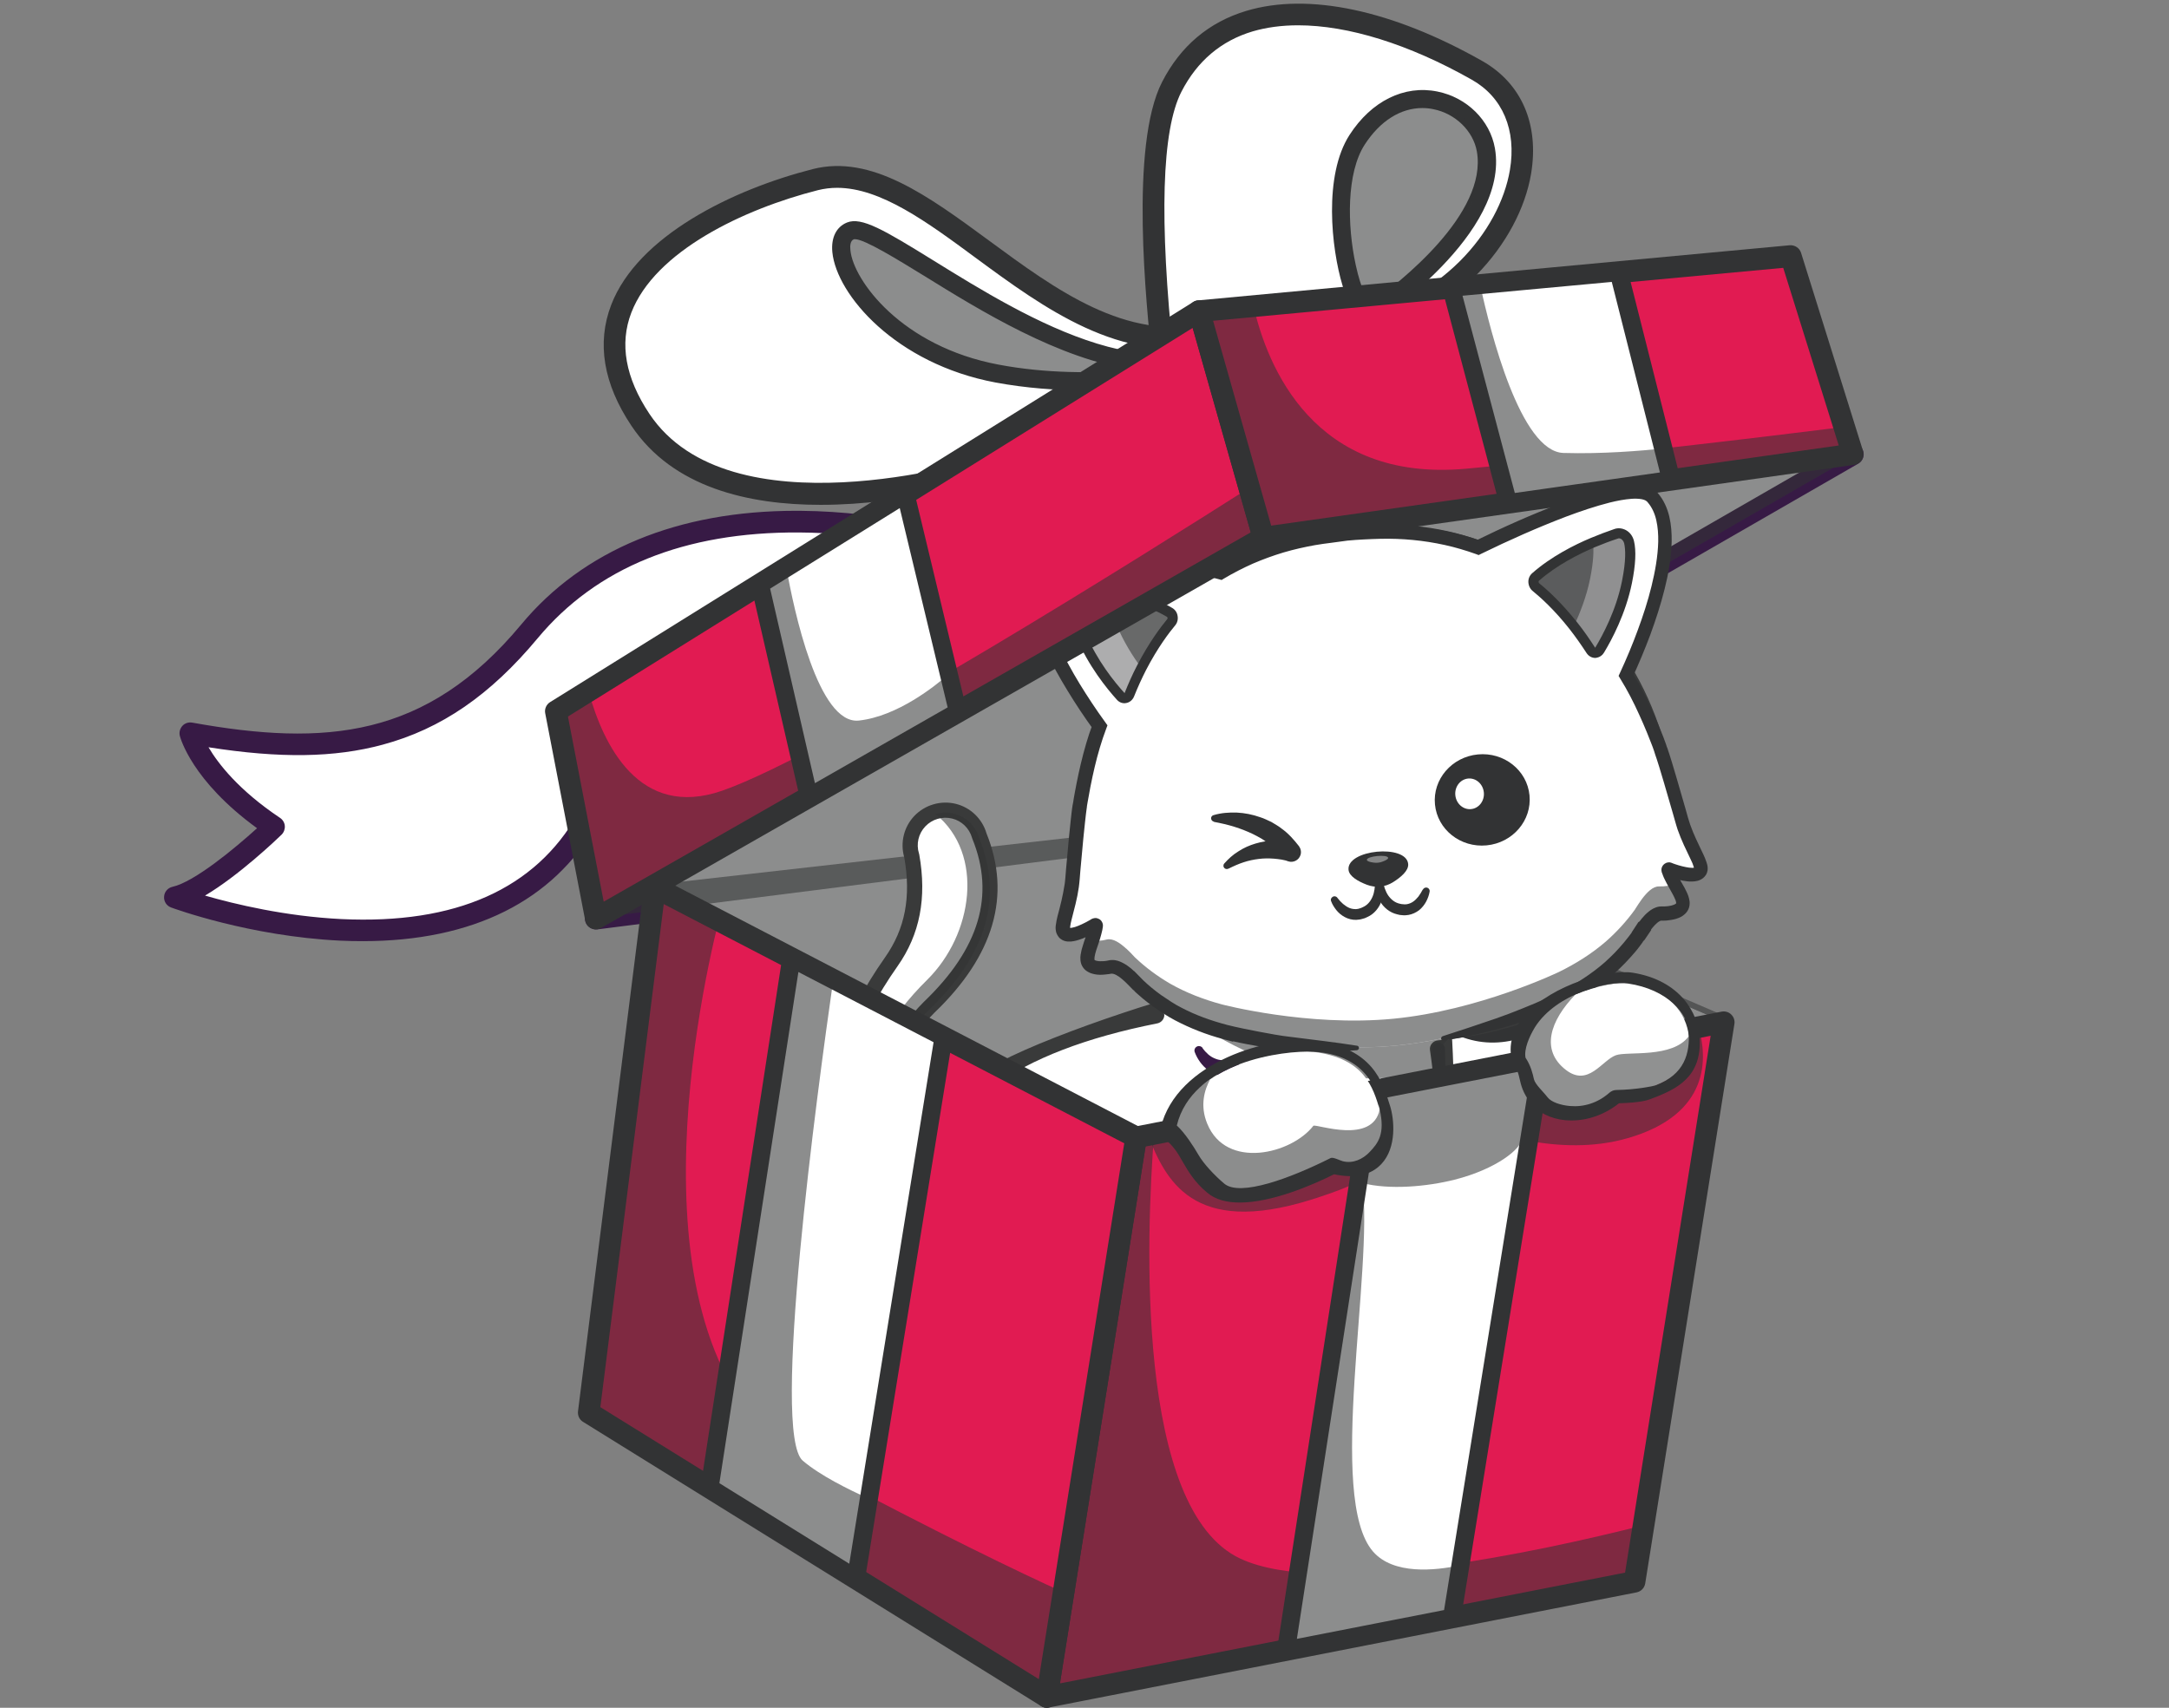 <?xml version="1.0" encoding="UTF-8"?> <!-- Generator: Adobe Illustrator 28.1.0, SVG Export Plug-In . SVG Version: 6.00 Build 0) --> <svg xmlns="http://www.w3.org/2000/svg" xmlns:xlink="http://www.w3.org/1999/xlink" x="0px" y="0px" viewBox="0 0 1680 1323" style="enable-background:new 0 0 1680 1323;" xml:space="preserve"><rect x="0" y="0" width="1680" height="1323" fill="#808080" stroke="none"/> <style type="text/css"> .st0{fill:#FFFFFF;} .st1{fill:#F5B512;} .st2{fill:#0072AA;} .st3{fill:#35B1A5;} .st4{fill:#E11B52;} .st5{fill:#664A95;} .st6{fill:#393A3A;} .st7{clip-path:url(#SVGID_00000013153806999185673040000012605448855382520505_);} .st8{fill:#323334;} .st9{fill:none;} .st10{opacity:0.56;} .st11{fill:#777782;} .st12{fill:#DFE7F2;} .st13{opacity:0.7;} .st14{fill:#9E9E9E;} .st15{opacity:0.5;} .st16{fill:none;stroke:#512717;stroke-width:35.245;stroke-linecap:round;stroke-miterlimit:10;} .st17{fill:#B5CFDD;} .st18{fill:#FAA625;} .st19{opacity:0.54;} .st20{opacity:0.4;} .st21{fill:#959B9E;} .st22{fill:#3A3A3A;} .st23{fill:none;stroke:#323334;stroke-width:3;stroke-linecap:round;stroke-miterlimit:10;} .st24{fill:none;stroke:#FFFFFF;stroke-width:3;stroke-linecap:round;stroke-miterlimit:10;} .st25{fill:none;stroke:#E11B52;stroke-width:3;stroke-linecap:round;stroke-miterlimit:10;} .st26{fill:#390075;} .st27{opacity:0.3;} .st28{opacity:0.2;} .st29{opacity:0.38;} .st30{opacity:0.45;} .st31{fill:#6B184E;} .st32{fill:none;stroke:#390075;stroke-width:33.459;stroke-linecap:round;stroke-miterlimit:10;} .st33{opacity:0.35;} .st34{opacity:0.56;fill:#323334;} .st35{clip-path:url(#SVGID_00000112612806400251449770000003972833268378133158_);} .st36{fill:#35B1A5;stroke:#323334;stroke-width:3;stroke-miterlimit:10;} .st37{fill:#E11B52;stroke:#323334;stroke-width:2;stroke-miterlimit:10;} .st38{fill:#F5B512;stroke:#323334;stroke-width:2;stroke-miterlimit:10;} .st39{fill:none;stroke:#F5B512;stroke-width:3;stroke-linecap:round;stroke-miterlimit:10;} .st40{clip-path:url(#SVGID_00000019646920793653146630000010880253283190725005_);} .st41{fill:#FFFFFF;stroke:#323334;stroke-width:3;stroke-miterlimit:10;} .st42{fill:none;stroke:#35B1A5;stroke-width:3;stroke-linecap:round;stroke-miterlimit:10;} .st43{clip-path:url(#SVGID_00000059287364556387887180000005061157160832726452_);} .st44{fill:#C97043;} .st45{fill:#5E3519;} .st46{fill:#F28475;} .st47{fill:#371A45;} .st48{fill-rule:evenodd;clip-rule:evenodd;fill:#FFFFFF;} .st49{fill-rule:evenodd;clip-rule:evenodd;fill:#35B1A5;} .st50{fill-rule:evenodd;clip-rule:evenodd;fill:#393A3A;} .st51{opacity:0.56;fill:#393A3A;} .st52{fill:#000072;} .st53{fill:#FFB864;} .st54{opacity:0.26;} .st55{opacity:0.6;} .st56{fill-rule:evenodd;clip-rule:evenodd;fill:#E11B52;} .st57{fill:#000067;} .st58{fill-rule:evenodd;clip-rule:evenodd;fill:#323334;} .st59{fill:#2DBEFF;} .st60{fill:#2BAA33;} .st61{fill:#E8E8E8;} .st62{fill:#27B7FF;} .st63{fill:#1FBAFF;} .st64{fill:#F9D3B7;} .st65{fill:#E11B52;stroke:#393A3A;stroke-width:2;stroke-miterlimit:10;} .st66{fill:#FEDA24;} .st67{opacity:0.25;} .st68{fill-rule:evenodd;clip-rule:evenodd;fill:#111111;} .st69{display:none;opacity:0.56;} .st70{display:inline;} .st71{fill:#27305F;} .st72{display:none;} .st73{display:inline;fill:#E97752;} .st74{opacity:0.54;fill:#323334;} .st75{fill:#203361;} .st76{display:inline;fill:#EC7F80;} .st77{fill:none;stroke:#393A3A;stroke-width:4;stroke-miterlimit:10;} .st78{fill:#F7C714;} .st79{clip-path:url(#SVGID_00000139256533087217788820000009256360022897151422_);} .st80{fill:#262C60;} .st81{clip-path:url(#SVGID_00000005969996079199105640000000716959057346740357_);} .st82{opacity:0.3;clip-path:url(#SVGID_00000005969996079199105640000000716959057346740357_);} .st83{opacity:0.56;clip-path:url(#SVGID_00000065056600185935463430000007358133023608188573_);} .st84{opacity:0.56;clip-path:url(#SVGID_00000052087108448752461520000009041757187505985152_);} .st85{opacity:0.56;clip-path:url(#SVGID_00000176725587577040582620000016966528987947868326_);} .st86{opacity:0.6;clip-path:url(#SVGID_00000005969996079199105640000000716959057346740357_);} .st87{clip-path:url(#SVGID_00000127765147852648811110000014228159752390958475_);} .st88{opacity:0.56;clip-path:url(#SVGID_00000104685779306630879560000003160740079908297368_);} .st89{clip-path:url(#SVGID_00000033347076732612368300000016577223819215490713_);} .st90{clip-path:url(#SVGID_00000136379867577212172540000002317107457775915153_);} .st91{opacity:0.56;clip-path:url(#SVGID_00000039856763542514724630000002798823029348628396_);} .st92{clip-path:url(#SVGID_00000172399903832206361240000012143329797843811770_);} .st93{clip-path:url(#SVGID_00000021109435538456545050000006388029611325668249_);} .st94{clip-path:url(#SVGID_00000059296200357264201590000006425556867432402838_);} .st95{clip-path:url(#SVGID_00000111183436689782458950000016267827041768298368_);} .st96{opacity:0.3;clip-path:url(#SVGID_00000111183436689782458950000016267827041768298368_);} .st97{opacity:0.56;clip-path:url(#SVGID_00000083071264773026512370000008680052677493547678_);} .st98{opacity:0.56;clip-path:url(#SVGID_00000003823832549554948260000015639979831956162236_);} .st99{opacity:0.56;clip-path:url(#SVGID_00000093157129399088294360000012329793268505345956_);} .st100{opacity:0.6;clip-path:url(#SVGID_00000111183436689782458950000016267827041768298368_);} .st101{clip-path:url(#SVGID_00000126297717147412130730000015511134122743635585_);} .st102{opacity:0.56;clip-path:url(#SVGID_00000149372808717656635140000012826213559677291961_);} .st103{clip-path:url(#SVGID_00000060020936643257681880000005386198942878291590_);} .st104{clip-path:url(#SVGID_00000042011400710151256220000007609595766090664600_);} .st105{opacity:0.56;clip-path:url(#SVGID_00000107559868872027917030000003108684677318215587_);} .st106{clip-path:url(#SVGID_00000165230021203473159200000003332037998348298143_);} .st107{clip-path:url(#SVGID_00000072986390148432170500000000481879906358238895_);} .st108{fill:#F3AA69;} .st109{fill:#96969D;} .st110{fill:#686969;} .st111{fill:#08AEAE;} .st112{fill:#5ABEC6;} .st113{opacity:0.55;} .st114{fill:#000071;} .st115{opacity:0.73;} .st116{clip-path:url(#SVGID_00000182501808266913395710000018074698412026743727_);} .st117{fill:#32B1D1;} .st118{clip-path:url(#SVGID_00000147900170250113404160000016007552758787833009_);} .st119{fill:#FF926B;} .st120{clip-path:url(#SVGID_00000042702163542305821020000016925246878924426164_);fill:#FFE610;} .st121{clip-path:url(#SVGID_00000042702163542305821020000016925246878924426164_);fill:#FFE611;} .st122{clip-path:url(#SVGID_00000042702163542305821020000016925246878924426164_);fill:#FFE512;} .st123{clip-path:url(#SVGID_00000042702163542305821020000016925246878924426164_);fill:#FFE513;} .st124{clip-path:url(#SVGID_00000042702163542305821020000016925246878924426164_);fill:#FEE414;} .st125{clip-path:url(#SVGID_00000042702163542305821020000016925246878924426164_);fill:#FEE415;} .st126{clip-path:url(#SVGID_00000042702163542305821020000016925246878924426164_);fill:#FEE416;} .st127{clip-path:url(#SVGID_00000042702163542305821020000016925246878924426164_);fill:#FEE317;} .st128{clip-path:url(#SVGID_00000042702163542305821020000016925246878924426164_);fill:#FEE318;} .st129{clip-path:url(#SVGID_00000042702163542305821020000016925246878924426164_);fill:#FEE319;} .st130{clip-path:url(#SVGID_00000042702163542305821020000016925246878924426164_);fill:#FEE21A;} .st131{clip-path:url(#SVGID_00000042702163542305821020000016925246878924426164_);fill:#FEE21B;} .st132{clip-path:url(#SVGID_00000042702163542305821020000016925246878924426164_);fill:#FDE11C;} .st133{clip-path:url(#SVGID_00000042702163542305821020000016925246878924426164_);fill:#FDE11D;} .st134{clip-path:url(#SVGID_00000042702163542305821020000016925246878924426164_);fill:#FDE11E;} .st135{clip-path:url(#SVGID_00000042702163542305821020000016925246878924426164_);fill:#FDE01F;} .st136{clip-path:url(#SVGID_00000042702163542305821020000016925246878924426164_);fill:#FDE020;} .st137{clip-path:url(#SVGID_00000042702163542305821020000016925246878924426164_);fill:#FDDF21;} .st138{clip-path:url(#SVGID_00000042702163542305821020000016925246878924426164_);fill:#FDDF22;} .st139{clip-path:url(#SVGID_00000042702163542305821020000016925246878924426164_);fill:#FCDF23;} .st140{clip-path:url(#SVGID_00000042702163542305821020000016925246878924426164_);fill:#FCDE24;} .st141{clip-path:url(#SVGID_00000042702163542305821020000016925246878924426164_);fill:#FCDE25;} .st142{clip-path:url(#SVGID_00000042702163542305821020000016925246878924426164_);fill:#FCDE27;} .st143{clip-path:url(#SVGID_00000042702163542305821020000016925246878924426164_);fill:#FCDD28;} .st144{clip-path:url(#SVGID_00000042702163542305821020000016925246878924426164_);fill:#FCDD29;} .st145{clip-path:url(#SVGID_00000042702163542305821020000016925246878924426164_);fill:#FCDC2A;} .st146{clip-path:url(#SVGID_00000042702163542305821020000016925246878924426164_);fill:#FBDC2B;} .st147{clip-path:url(#SVGID_00000042702163542305821020000016925246878924426164_);fill:#FBDC2C;} .st148{clip-path:url(#SVGID_00000042702163542305821020000016925246878924426164_);fill:#FBDB2D;} .st149{clip-path:url(#SVGID_00000042702163542305821020000016925246878924426164_);fill:#FBDB2E;} .st150{clip-path:url(#SVGID_00000042702163542305821020000016925246878924426164_);fill:#FBDA2F;} .st151{clip-path:url(#SVGID_00000042702163542305821020000016925246878924426164_);fill:#FBDA30;} .st152{clip-path:url(#SVGID_00000042702163542305821020000016925246878924426164_);fill:#FBDA31;} .st153{clip-path:url(#SVGID_00000042702163542305821020000016925246878924426164_);fill:#FBD932;} .st154{clip-path:url(#SVGID_00000042702163542305821020000016925246878924426164_);fill:#FAD933;} .st155{clip-path:url(#SVGID_00000042702163542305821020000016925246878924426164_);fill:#FAD834;} .st156{clip-path:url(#SVGID_00000042702163542305821020000016925246878924426164_);fill:#FAD835;} .st157{clip-path:url(#SVGID_00000042702163542305821020000016925246878924426164_);fill:#FAD836;} .st158{clip-path:url(#SVGID_00000042702163542305821020000016925246878924426164_);fill:#FAD737;} .st159{clip-path:url(#SVGID_00000042702163542305821020000016925246878924426164_);fill:#FAD738;} .st160{clip-path:url(#SVGID_00000042702163542305821020000016925246878924426164_);fill:#FAD739;} .st161{clip-path:url(#SVGID_00000042702163542305821020000016925246878924426164_);fill:#F9D63A;} .st162{clip-path:url(#SVGID_00000042702163542305821020000016925246878924426164_);fill:#F9D63B;} .st163{clip-path:url(#SVGID_00000042702163542305821020000016925246878924426164_);fill:#F9D53C;} .st164{clip-path:url(#SVGID_00000042702163542305821020000016925246878924426164_);fill:#F9D53D;} .st165{fill:#FFFAFA;} .st166{clip-path:url(#SVGID_00000068643555026863829190000001062925265428898749_);fill:#FFFFFF;} .st167{clip-path:url(#SVGID_00000118386086287880244070000014775591772428714133_);fill:#FFE610;} .st168{clip-path:url(#SVGID_00000118386086287880244070000014775591772428714133_);fill:#FFE611;} .st169{clip-path:url(#SVGID_00000118386086287880244070000014775591772428714133_);fill:#FFE512;} .st170{clip-path:url(#SVGID_00000118386086287880244070000014775591772428714133_);fill:#FFE513;} .st171{clip-path:url(#SVGID_00000118386086287880244070000014775591772428714133_);fill:#FEE414;} .st172{clip-path:url(#SVGID_00000118386086287880244070000014775591772428714133_);fill:#FEE415;} .st173{clip-path:url(#SVGID_00000118386086287880244070000014775591772428714133_);fill:#FEE416;} .st174{clip-path:url(#SVGID_00000118386086287880244070000014775591772428714133_);fill:#FEE317;} .st175{clip-path:url(#SVGID_00000118386086287880244070000014775591772428714133_);fill:#FEE318;} .st176{clip-path:url(#SVGID_00000118386086287880244070000014775591772428714133_);fill:#FEE319;} .st177{clip-path:url(#SVGID_00000118386086287880244070000014775591772428714133_);fill:#FEE21A;} .st178{clip-path:url(#SVGID_00000118386086287880244070000014775591772428714133_);fill:#FEE21B;} .st179{clip-path:url(#SVGID_00000118386086287880244070000014775591772428714133_);fill:#FDE11C;} .st180{clip-path:url(#SVGID_00000118386086287880244070000014775591772428714133_);fill:#FDE11D;} .st181{clip-path:url(#SVGID_00000118386086287880244070000014775591772428714133_);fill:#FDE11E;} .st182{clip-path:url(#SVGID_00000118386086287880244070000014775591772428714133_);fill:#FDE01F;} .st183{clip-path:url(#SVGID_00000118386086287880244070000014775591772428714133_);fill:#FDE020;} .st184{clip-path:url(#SVGID_00000118386086287880244070000014775591772428714133_);fill:#FDDF21;} .st185{clip-path:url(#SVGID_00000118386086287880244070000014775591772428714133_);fill:#FDDF22;} .st186{clip-path:url(#SVGID_00000118386086287880244070000014775591772428714133_);fill:#FCDF23;} .st187{clip-path:url(#SVGID_00000118386086287880244070000014775591772428714133_);fill:#FCDE24;} .st188{clip-path:url(#SVGID_00000118386086287880244070000014775591772428714133_);fill:#FCDE25;} .st189{clip-path:url(#SVGID_00000118386086287880244070000014775591772428714133_);fill:#FCDE27;} .st190{clip-path:url(#SVGID_00000118386086287880244070000014775591772428714133_);fill:#FCDD28;} .st191{clip-path:url(#SVGID_00000118386086287880244070000014775591772428714133_);fill:#FCDD29;} .st192{clip-path:url(#SVGID_00000118386086287880244070000014775591772428714133_);fill:#FCDC2A;} .st193{clip-path:url(#SVGID_00000118386086287880244070000014775591772428714133_);fill:#FBDC2B;} .st194{clip-path:url(#SVGID_00000118386086287880244070000014775591772428714133_);fill:#FBDC2C;} .st195{clip-path:url(#SVGID_00000118386086287880244070000014775591772428714133_);fill:#FBDB2D;} .st196{clip-path:url(#SVGID_00000118386086287880244070000014775591772428714133_);fill:#FBDB2E;} .st197{clip-path:url(#SVGID_00000118386086287880244070000014775591772428714133_);fill:#FBDA2F;} .st198{clip-path:url(#SVGID_00000118386086287880244070000014775591772428714133_);fill:#FBDA30;} .st199{clip-path:url(#SVGID_00000118386086287880244070000014775591772428714133_);fill:#FBDA31;} .st200{clip-path:url(#SVGID_00000118386086287880244070000014775591772428714133_);fill:#FBD932;} .st201{clip-path:url(#SVGID_00000118386086287880244070000014775591772428714133_);fill:#FAD933;} .st202{clip-path:url(#SVGID_00000118386086287880244070000014775591772428714133_);fill:#FAD834;} .st203{clip-path:url(#SVGID_00000118386086287880244070000014775591772428714133_);fill:#FAD835;} .st204{clip-path:url(#SVGID_00000118386086287880244070000014775591772428714133_);fill:#FAD836;} .st205{clip-path:url(#SVGID_00000118386086287880244070000014775591772428714133_);fill:#FAD737;} .st206{clip-path:url(#SVGID_00000118386086287880244070000014775591772428714133_);fill:#FAD738;} .st207{clip-path:url(#SVGID_00000118386086287880244070000014775591772428714133_);fill:#FAD739;} .st208{clip-path:url(#SVGID_00000118386086287880244070000014775591772428714133_);fill:#F9D63A;} .st209{clip-path:url(#SVGID_00000118386086287880244070000014775591772428714133_);fill:#F9D63B;} .st210{clip-path:url(#SVGID_00000118386086287880244070000014775591772428714133_);fill:#F9D53C;} .st211{clip-path:url(#SVGID_00000118386086287880244070000014775591772428714133_);fill:#F9D53D;} .st212{clip-path:url(#SVGID_00000040563326543326752200000010394794589890586534_);fill:#FFE610;} .st213{clip-path:url(#SVGID_00000040563326543326752200000010394794589890586534_);fill:#FFE611;} .st214{clip-path:url(#SVGID_00000040563326543326752200000010394794589890586534_);fill:#FFE512;} .st215{clip-path:url(#SVGID_00000040563326543326752200000010394794589890586534_);fill:#FFE513;} .st216{clip-path:url(#SVGID_00000040563326543326752200000010394794589890586534_);fill:#FEE414;} .st217{clip-path:url(#SVGID_00000040563326543326752200000010394794589890586534_);fill:#FEE415;} .st218{clip-path:url(#SVGID_00000040563326543326752200000010394794589890586534_);fill:#FEE416;} .st219{clip-path:url(#SVGID_00000040563326543326752200000010394794589890586534_);fill:#FEE317;} .st220{clip-path:url(#SVGID_00000040563326543326752200000010394794589890586534_);fill:#FEE318;} .st221{clip-path:url(#SVGID_00000040563326543326752200000010394794589890586534_);fill:#FEE319;} .st222{clip-path:url(#SVGID_00000040563326543326752200000010394794589890586534_);fill:#FEE21A;} .st223{clip-path:url(#SVGID_00000040563326543326752200000010394794589890586534_);fill:#FEE21B;} .st224{clip-path:url(#SVGID_00000040563326543326752200000010394794589890586534_);fill:#FDE11C;} .st225{clip-path:url(#SVGID_00000040563326543326752200000010394794589890586534_);fill:#FDE11D;} .st226{clip-path:url(#SVGID_00000040563326543326752200000010394794589890586534_);fill:#FDE11E;} .st227{clip-path:url(#SVGID_00000040563326543326752200000010394794589890586534_);fill:#FDE01F;} .st228{clip-path:url(#SVGID_00000040563326543326752200000010394794589890586534_);fill:#FDE020;} .st229{clip-path:url(#SVGID_00000040563326543326752200000010394794589890586534_);fill:#FDDF21;} .st230{clip-path:url(#SVGID_00000040563326543326752200000010394794589890586534_);fill:#FDDF22;} .st231{clip-path:url(#SVGID_00000040563326543326752200000010394794589890586534_);fill:#FCDF23;} .st232{clip-path:url(#SVGID_00000040563326543326752200000010394794589890586534_);fill:#FCDE24;} .st233{clip-path:url(#SVGID_00000040563326543326752200000010394794589890586534_);fill:#FCDE25;} .st234{clip-path:url(#SVGID_00000040563326543326752200000010394794589890586534_);fill:#FCDE27;} .st235{clip-path:url(#SVGID_00000040563326543326752200000010394794589890586534_);fill:#FCDD28;} .st236{clip-path:url(#SVGID_00000040563326543326752200000010394794589890586534_);fill:#FCDD29;} .st237{clip-path:url(#SVGID_00000040563326543326752200000010394794589890586534_);fill:#FCDC2A;} .st238{clip-path:url(#SVGID_00000040563326543326752200000010394794589890586534_);fill:#FBDC2B;} .st239{clip-path:url(#SVGID_00000040563326543326752200000010394794589890586534_);fill:#FBDC2C;} .st240{clip-path:url(#SVGID_00000040563326543326752200000010394794589890586534_);fill:#FBDB2D;} .st241{clip-path:url(#SVGID_00000040563326543326752200000010394794589890586534_);fill:#FBDB2E;} .st242{clip-path:url(#SVGID_00000040563326543326752200000010394794589890586534_);fill:#FBDA2F;} .st243{clip-path:url(#SVGID_00000040563326543326752200000010394794589890586534_);fill:#FBDA30;} .st244{clip-path:url(#SVGID_00000040563326543326752200000010394794589890586534_);fill:#FBDA31;} .st245{clip-path:url(#SVGID_00000040563326543326752200000010394794589890586534_);fill:#FBD932;} .st246{clip-path:url(#SVGID_00000040563326543326752200000010394794589890586534_);fill:#FAD933;} .st247{clip-path:url(#SVGID_00000040563326543326752200000010394794589890586534_);fill:#FAD834;} .st248{clip-path:url(#SVGID_00000040563326543326752200000010394794589890586534_);fill:#FAD835;} .st249{clip-path:url(#SVGID_00000040563326543326752200000010394794589890586534_);fill:#FAD836;} .st250{clip-path:url(#SVGID_00000040563326543326752200000010394794589890586534_);fill:#FAD737;} .st251{clip-path:url(#SVGID_00000040563326543326752200000010394794589890586534_);fill:#FAD738;} .st252{clip-path:url(#SVGID_00000040563326543326752200000010394794589890586534_);fill:#FAD739;} .st253{clip-path:url(#SVGID_00000040563326543326752200000010394794589890586534_);fill:#F9D63A;} .st254{clip-path:url(#SVGID_00000040563326543326752200000010394794589890586534_);fill:#F9D63B;} .st255{clip-path:url(#SVGID_00000040563326543326752200000010394794589890586534_);fill:#F9D53C;} .st256{clip-path:url(#SVGID_00000040563326543326752200000010394794589890586534_);fill:#F9D53D;} .st257{clip-path:url(#SVGID_00000150072641672321484760000007106537293605970053_);fill:#FFE610;} .st258{clip-path:url(#SVGID_00000150072641672321484760000007106537293605970053_);fill:#FFE611;} .st259{clip-path:url(#SVGID_00000150072641672321484760000007106537293605970053_);fill:#FFE512;} .st260{clip-path:url(#SVGID_00000150072641672321484760000007106537293605970053_);fill:#FFE513;} .st261{clip-path:url(#SVGID_00000150072641672321484760000007106537293605970053_);fill:#FEE414;} .st262{clip-path:url(#SVGID_00000150072641672321484760000007106537293605970053_);fill:#FEE415;} .st263{clip-path:url(#SVGID_00000150072641672321484760000007106537293605970053_);fill:#FEE416;} .st264{clip-path:url(#SVGID_00000150072641672321484760000007106537293605970053_);fill:#FEE317;} .st265{clip-path:url(#SVGID_00000150072641672321484760000007106537293605970053_);fill:#FEE318;} .st266{clip-path:url(#SVGID_00000150072641672321484760000007106537293605970053_);fill:#FEE319;} .st267{clip-path:url(#SVGID_00000150072641672321484760000007106537293605970053_);fill:#FEE21A;} .st268{clip-path:url(#SVGID_00000150072641672321484760000007106537293605970053_);fill:#FEE21B;} .st269{clip-path:url(#SVGID_00000150072641672321484760000007106537293605970053_);fill:#FDE11C;} .st270{clip-path:url(#SVGID_00000150072641672321484760000007106537293605970053_);fill:#FDE11D;} .st271{clip-path:url(#SVGID_00000150072641672321484760000007106537293605970053_);fill:#FDE11E;} .st272{clip-path:url(#SVGID_00000150072641672321484760000007106537293605970053_);fill:#FDE01F;} .st273{clip-path:url(#SVGID_00000150072641672321484760000007106537293605970053_);fill:#FDE020;} .st274{clip-path:url(#SVGID_00000150072641672321484760000007106537293605970053_);fill:#FDDF21;} .st275{clip-path:url(#SVGID_00000150072641672321484760000007106537293605970053_);fill:#FDDF22;} .st276{clip-path:url(#SVGID_00000150072641672321484760000007106537293605970053_);fill:#FCDF23;} .st277{clip-path:url(#SVGID_00000150072641672321484760000007106537293605970053_);fill:#FCDE24;} .st278{clip-path:url(#SVGID_00000150072641672321484760000007106537293605970053_);fill:#FCDE25;} .st279{clip-path:url(#SVGID_00000150072641672321484760000007106537293605970053_);fill:#FCDE27;} .st280{clip-path:url(#SVGID_00000150072641672321484760000007106537293605970053_);fill:#FCDD28;} .st281{clip-path:url(#SVGID_00000150072641672321484760000007106537293605970053_);fill:#FCDD29;} .st282{clip-path:url(#SVGID_00000150072641672321484760000007106537293605970053_);fill:#FCDC2A;} .st283{clip-path:url(#SVGID_00000150072641672321484760000007106537293605970053_);fill:#FBDC2B;} .st284{clip-path:url(#SVGID_00000150072641672321484760000007106537293605970053_);fill:#FBDC2C;} .st285{clip-path:url(#SVGID_00000150072641672321484760000007106537293605970053_);fill:#FBDB2D;} .st286{clip-path:url(#SVGID_00000150072641672321484760000007106537293605970053_);fill:#FBDB2E;} .st287{clip-path:url(#SVGID_00000150072641672321484760000007106537293605970053_);fill:#FBDA2F;} .st288{clip-path:url(#SVGID_00000150072641672321484760000007106537293605970053_);fill:#FBDA30;} .st289{clip-path:url(#SVGID_00000150072641672321484760000007106537293605970053_);fill:#FBDA31;} .st290{clip-path:url(#SVGID_00000150072641672321484760000007106537293605970053_);fill:#FBD932;} .st291{clip-path:url(#SVGID_00000150072641672321484760000007106537293605970053_);fill:#FAD933;} .st292{clip-path:url(#SVGID_00000150072641672321484760000007106537293605970053_);fill:#FAD834;} .st293{clip-path:url(#SVGID_00000150072641672321484760000007106537293605970053_);fill:#FAD835;} .st294{clip-path:url(#SVGID_00000150072641672321484760000007106537293605970053_);fill:#FAD836;} .st295{clip-path:url(#SVGID_00000150072641672321484760000007106537293605970053_);fill:#FAD737;} .st296{clip-path:url(#SVGID_00000150072641672321484760000007106537293605970053_);fill:#FAD738;} .st297{clip-path:url(#SVGID_00000150072641672321484760000007106537293605970053_);fill:#FAD739;} .st298{clip-path:url(#SVGID_00000150072641672321484760000007106537293605970053_);fill:#F9D63A;} .st299{clip-path:url(#SVGID_00000150072641672321484760000007106537293605970053_);fill:#F9D63B;} .st300{clip-path:url(#SVGID_00000150072641672321484760000007106537293605970053_);fill:#F9D53C;} .st301{clip-path:url(#SVGID_00000150072641672321484760000007106537293605970053_);fill:#F9D53D;} .st302{fill:#F95089;} .st303{fill:#020772;} .st304{opacity:0.46;} .st305{fill:#5F5A57;stroke:#390075;stroke-width:0;stroke-miterlimit:10;} .st306{opacity:0.65;} .st307{fill:#35B1A5;stroke:#393A3A;stroke-width:2;stroke-miterlimit:10;} .st308{fill:#FF3939;} .st309{fill:#000076;} .st310{fill:#F9A429;} .st311{fill:#31A1F4;} .st312{fill:#FFD03B;} .st313{fill:#F27E80;} .st314{fill:#FF5C64;} .st315{fill:#74748C;} .st316{fill:#00085F;} .st317{fill:#8DC63F;} .st318{fill:#2D0106;} .st319{opacity:0.47;} .st320{fill:#F5B512;stroke:#393A3A;stroke-width:6;stroke-miterlimit:10;} .st321{fill:#E11B52;stroke:#393A3A;stroke-width:9;stroke-miterlimit:10;} .st322{fill:#35B1A5;stroke:#393A3A;stroke-width:8;stroke-miterlimit:10;} .st323{fill:#35B1A5;stroke:#393A3A;stroke-width:9;stroke-miterlimit:10;} .st324{fill:#B25B36;} .st325{fill:#FFAD40;} .st326{opacity:0.29;} .st327{fill:#4EAFE3;} .st328{fill:#FFB3B3;} .st329{fill:#FF9292;} .st330{fill:#E2E2E2;} .st331{fill:#992269;} .st332{fill:#FFB81A;} .st333{opacity:0.36;} .st334{fill:#7F2222;} </style> <g id="Layer_1"> <g> <g> <g> <path class="st0" d="M742.8,422.3l-41.5,83.3l-8.8,17.7c0,0-144-54.1-237.6,111.2c-83.8,148-319.5,60.6-319.5,60.6 c26.6-6,76.9-54.5,76.9-54.5c-56.2-37.7-64.9-72.6-64.9-72.6c20.9,3.8,40.6,6.4,59.2,7.7c64.7,4.4,116.8-7.8,164.7-47.4 c13.2-10.9,26.1-23.9,38.8-39.2c30.6-36.9,68.7-58.8,108-71.1C625.7,384.3,742.8,422.3,742.8,422.3z"></path> </g> </g> <g> <g> <path class="st47" d="M281,729.1c-5.8,0-11.7-0.1-17.7-0.4c-69.9-3.4-128.4-24.8-130.8-25.7c-3.5-1.3-5.7-4.7-5.4-8.4 c0.2-3.7,2.9-6.8,6.5-7.6c17-3.8,48.3-29.8,65.5-45.4c-50.6-36.8-59.4-70-59.8-71.5c-0.7-2.8,0.1-5.7,2-7.8 c1.9-2.1,4.8-3,7.6-2.5c102.9,18.5,181.4,12.3,254.8-76c47.9-57.7,121.5-88.1,212.8-88.1c1,0,2,0,3,0 c69.4,0.5,123.7,17.9,126,18.6c2.3,0.8,4.2,2.5,5.1,4.7c0.9,2.3,0.9,4.8-0.2,7l-50.4,101c-1.9,3.8-6.4,5.6-10.4,4.1 c-0.3-0.1-35.1-12.8-80.3-5.8c-60.3,9.3-109.8,47.4-147.1,113.3C428.5,698,366.1,729.1,281,729.1z M158.8,693.8 c22.9,6.6,62.4,16.1,105.7,18.2c88.5,4.2,150.1-23.3,183.1-81.6c50-88.3,114.6-114.9,159.9-121.7c37.1-5.6,67.3,0.8,80.6,4.5 l42.7-85.6c-18.3-4.9-61.5-14.8-112-15.1c-88.6-0.5-156.7,27.1-202.4,82c-36.6,44-74.7,70.2-120,82.4 c-37.3,10.1-79.4,10.7-134.9,2c7.5,12.7,23.3,33.2,55.4,54.7c2.1,1.4,3.5,3.7,3.7,6.2c0.2,2.5-0.7,5-2.5,6.8 C214,650.6,184.8,678.4,158.8,693.8z"></path> </g> </g> <g> <g> <path class="st0" d="M1060.1,252.3c-4.7,1.3-9.5,2.4-14.4,3.3c-121.4,22.6-144,32.7-144,32.7c0.7-0.6-10.9-83.1-7.6-151.1 c1.4-28.1,5.3-53.7,13.6-70c40.7-79.3,142.5-65.9,236.3-12.8C1216.3,95.3,1171.2,222.2,1060.1,252.3z"></path> </g> </g> <g> <g> <path class="st8" d="M901.7,296.7c-2.9,0-5.6-1.5-7.2-4c-0.9-1.5-1.3-3.1-1.2-4.7c-0.1-1.2-0.5-5.3-1-9.6 c-4.3-41-17.5-165.6,7.8-214.9c14.3-27.9,36.3-46.4,65.3-55.1c48.1-14.4,113-0.6,182.6,38.8c30.5,17.2,44.3,49.1,37.9,87.4 c-8.9,53.1-59.4,114.6-138.7,129.4C929.9,285.7,906,295.6,905,296C904,296.4,902.8,296.7,901.7,296.7z M896.4,281.8 c-2.5,2-3,4.6-3,5.7C893.6,285.3,894.6,283.3,896.4,281.8z M1005.4,19.6c-12.7,0-24.5,1.6-35.1,4.7c-24.5,7.3-43,23-55.2,46.7 c-15.3,29.8-17.3,98.9-6.1,205.5c0,0.2,0,0.3,0.1,0.5c16-4.8,53.5-14.4,135.1-29.6c71.8-13.4,117.3-68.3,125.3-115.7 c5.2-30.9-5.6-56.5-29.6-70C1091.1,34.1,1044.1,19.6,1005.4,19.6z"></path> </g> </g> <g> <g> <path class="st0" d="M1058.7,241c-14.5-6.3-32.7-93.8-7.5-132.8c34.6-53.7,93.1-30.6,99.8,7.8c10.9,62.2-91.8,129.2-91.8,129.2 L1058.7,241z"></path> </g> </g> <g> <g> <path class="st8" d="M1059.1,252.3c-1,0-2.1-0.2-3-0.7c-2.2-1.1-3.7-3.2-3.9-5.6l-0.1-1c-3.2-2.9-7.8-9.3-12.3-24 c-8.6-28.4-14.8-85.1,5.5-116.5c16.9-26.2,42.3-38.8,68-33.6c22.9,4.6,40.8,22.3,44.6,44c11.5,66-90.5,133.5-94.9,136.3 C1061.8,251.9,1060.4,252.3,1059.1,252.3z M1101.7,83.7c-16.9,0-32.8,10-44.7,28.4c-14.1,21.8-13.6,62.5-6.9,93.2 c4.2,19.4,9.5,28.2,11.4,29.4c0.1,0,0.2,0.1,0.3,0.2c22-15.8,90.6-69.4,82.1-117.6c-2.8-15.8-16.6-29.3-33.6-32.7 C1107.6,84,1104.6,83.7,1101.7,83.7z"></path> </g> </g> <g> <g> <path class="st0" d="M896.8,300.8c-57.6,29.2-130,61.5-130,61.5s-203.1,64.4-270.7-37.1c-1-1.4-1.9-2.9-2.7-4.3 c-61.6-99,54.5-160.5,138.2-181.8c89.7-22.8,181.5,147,304.8,119.6C998.4,245,955.1,271.3,896.8,300.8z"></path> </g> </g> <g> <g> <path class="st8" d="M635.6,391.1c-55.6,0-114.5-13.3-146.5-61.2c-21.8-32.6-27-64.2-15.7-93.7c20.6-53.5,94.1-89.4,156.1-105.2 c45.5-11.6,89.6,20.9,136.3,55.2c52.3,38.5,106.4,78.2,168.8,64.4c24.5-5.4,36.7-6.3,40,3.6c2.9,8.8-4.5,16.1-33.1,32.3 c-16.5,9.4-39.9,21.5-69.4,35.9C822,346.8,770.7,369.8,770.2,370c-0.3,0.1-0.6,0.2-0.9,0.3C764.7,371.8,702.5,391.1,635.6,391.1 z M648.4,145.5c-5,0-9.9,0.6-14.8,1.8C575.7,162,507.3,194.7,489,242.2c-9.3,24.1-4.6,50.5,14,78.4c62,93,250.4,37.1,260.8,33.9 c71.6-32.1,148.1-69.2,180.1-88.7c-1.8,0.4-3.7,0.8-5.8,1.2c-69.8,15.5-129.6-28.4-182.3-67.2 C718,171.9,682.1,145.5,648.4,145.5z M766.8,362.4L766.8,362.4L766.8,362.4z"></path> </g> </g> <g> <g> <path class="st0" d="M969.2,277.4c0,0-98.1,30.4-196.9,11.9S634,188.9,658.7,178.9c28.7-11.6,217.1,175.2,319.9,70.7"></path> </g> </g> <g class="st10"> <g> <path class="st8" d="M1054.3,241c-14.5-6.3-32.7-93.8-7.5-132.8c34.6-53.7,93.1-30.6,99.8,7.8c10.9,62.2-91.8,129.2-91.8,129.2 L1054.3,241z"></path> </g> </g> <g class="st10"> <g> <path class="st8" d="M968.3,281.6c0,0-98.1,30.4-196.9,11.9S633.1,193.1,657.8,183.1c28.7-11.6,217.1,175.2,319.9,70.7"></path> </g> </g> <g> <g> <path class="st8" d="M840.5,302.4c-22.2,0-45.8-1.7-69.5-6.1c-77.2-14.5-123-67.9-126.3-100.9c-1.1-11.2,3-19.6,11.3-23 c11.3-4.6,28.7,5.7,67,29.4c72.4,44.8,181.9,112.6,250.5,42.8c2.7-2.8,7.1-2.8,9.9-0.1c2.7,2.7,2.8,7.1,0.1,9.9 c-7.2,7.3-14.8,13.3-22.6,18c3.9-1,6.1-1.7,6.2-1.7c3.7-1.1,7.6,0.9,8.7,4.6c1.1,3.7-0.9,7.6-4.6,8.7 C968.2,285.1,911.3,302.4,840.5,302.4z M662.2,185.3c-0.4,0-0.7,0-0.9,0.1c-2.8,1.1-3,5.3-2.6,8.6 c2.3,23.1,39.5,74.4,114.9,88.5c36.6,6.9,73.3,6.8,104.7,4.1c-58.3-8.4-119.2-46.1-162.5-72.9 C695.1,201,669.7,185.3,662.2,185.3z"></path> </g> </g> <g> <g> <polygon class="st0" points="461.5,711.6 908.8,654.9 1435.2,351.9 1101.8,283.4 624.7,517 "></polygon> </g> </g> <g> <g> <path class="st47" d="M461.5,720c-3,0-5.9-1.7-7.4-4.4c-1.7-3-1.3-6.8,0.9-9.4l163.2-194.6c0.8-0.9,1.7-1.6,2.7-2.1l477.1-233.6 c1.7-0.8,3.6-1.1,5.4-0.7l333.4,68.5c3.4,0.7,6,3.4,6.6,6.9c0.6,3.4-1.1,6.9-4.1,8.6L913,662.2c-1,0.6-2,0.9-3.1,1.1 l-447.3,56.7C462.2,720,461.9,720,461.5,720z M630,523.7L481.7,700.6l424.4-53.8l505.7-291.2l-308.9-63.5L630,523.7z"></path> </g> </g> <g> <g> <polygon class="st0" points="507.2,687.4 971.4,634.9 1335.2,791.9 1295.4,1041.4 476.7,929.6 "></polygon> </g> </g> <g> <g> <polygon class="st0" points="507.2,687.4 971.4,634.9 1335.2,791.9 1295.4,1041.4 476.7,929.6 "></polygon> </g> </g> <g class="st10"> <g> <polygon class="st8" points="466.5,710.5 913.8,653.8 1440.1,350.8 1106.8,282.3 629.7,515.9 "></polygon> </g> </g> <g class="st10"> <g> <polygon class="st8" points="512.8,684.7 977,632.2 1340.8,789.2 1301,1038.7 482.3,926.9 "></polygon> </g> </g> <g> <g> <path class="st0" d="M1194.7,787.9L1164,894.7l-92.9-26.2l-28.3-7.9l12.8-39.1l26.6-81.3c0,0,5.6,13.5,16.9,27.6 c9.4,11.8,22.8,24,40.1,29C1154.6,801.3,1173.1,800.1,1194.7,787.9z"></path> </g> </g> <g> <g> <path class="st8" d="M1164,903.1c-0.8,0-1.5-0.1-2.3-0.3l-121.2-34.1c-2.2-0.6-4-2.1-5.1-4.1c-1.1-2-1.3-4.4-0.6-6.6l39.4-120.4 c1.1-3.3,4.1-5.6,7.6-5.8c3.5-0.2,6.7,1.9,8.1,5.1l0,0c0.2,0.4,17.3,40.2,49.5,51.1c15.8,5.4,33,2.8,51.3-7.5 c3-1.7,6.6-1.4,9.3,0.7c2.7,2.1,3.8,5.6,2.9,8.9L1172,897C1171,900.7,1167.6,903.1,1164,903.1z M1053.4,854.9l104.8,29.5 l23.4-81.3c-16.5,5.8-32.5,6.1-47.8,0.8c-23.8-8.1-40.3-27.9-49.8-42.7L1053.4,854.9z"></path> </g> </g> <g> <g> <path class="st0" d="M647.7,842.4l58.1,21c5.2,1.9,8.5,7,7.9,12.5c-1.9,20.1-8.6,66.4-31.4,75.9c-18.9,7.9-43.6-0.5-54.8-17.1 c-12.6-18.5-2-62.8,4.4-84.4C633.9,843.6,641.2,840,647.7,842.4z"></path> </g> </g> <g class="st67"> <g> <path class="st47" d="M713.8,875.9c-1.9,20.1-8.6,66.3-31.4,75.9c-18.9,7.9-43.6-0.5-54.8-17.1c-7.7-11.4-6.7-32.5-3.3-52.1 c0,10.3,2.1,19.2,5.9,25.7c21.8,37.4,53.7,9.4,53.7,9.4s1.6,9.4,4.5,10.7c12.4,5.6,21-35.6,24.9-57 C713.8,872.8,713.9,874.3,713.8,875.9z"></path> </g> </g> <g> <g> <path class="st47" d="M667,964.6c-18.3,0-37.1-9.1-47.5-24.4c-13.9-20.5-6-61.7,3.1-92.6c1.7-5.8,5.7-10.7,11.1-13.4 c5.4-2.7,11.7-3.1,17.4-1.1h0l58.1,21c9.4,3.4,15.3,12.7,14.4,22.7c-3,32.5-12,73.4-37.4,84C680.2,963.4,673.6,964.6,667,964.6z M643.6,851.5c-0.4,0-0.8,0.1-1,0.3c-0.4,0.2-0.9,0.6-1.2,1.4c-10.6,36.4-12.8,65.5-5.7,76.1c8.9,13.1,28.9,19.4,42.9,13.5 c12.2-5.1,22-31.1,25.4-67.7c0.1-1-0.5-2-1.5-2.3l-58.1-21C644.1,851.5,643.8,851.5,643.6,851.5z"></path> </g> </g> <g> <g> <path class="st47" d="M696.3,884c-1.9,6.7-3.3,14.2-5.3,21.5c-1.9,7.4-4.2,15-7.8,22.3c-3.6,7.3-8.5,14.8-15.9,20.4 c-3.7,2.8-7.9,5.1-12.4,6.6c-4.5,1.5-9.1,2.3-13.7,2.4l-0.1,0c-5.4,0.2-10-4-10.3-9.4c-0.2-5.4,4-10,9.4-10.3c0.3,0,0.7,0,1,0 c5.8,0.4,11.2-0.6,16-3.6c4.8-2.9,9.1-7.7,12.6-13.4c3.5-5.7,6.4-12.2,8.9-19c2.6-6.8,4.6-13.8,7.6-21.2c1.1-2.7,4.1-4,6.8-2.9 c2.5,1,3.8,3.7,3.1,6.2L696.3,884z"></path> </g> </g> <g> <g> <g> <g> <g class="st67"> <g> <g> <path class="st68" d="M934.2,1013.1c-131.9,0-238.8,19.9-238.8,44.5c0,24.6,106.9,44.5,238.8,44.5 c131.9,0,238.8-19.9,238.8-44.5C1173,1033,1066.1,1013.1,934.2,1013.1"></path> </g> </g> </g> <g> <g> <path class="st48" d="M1084.8,1011.6c26.6-14.4,29.2-96.7,36.2-152.4c4.2-33.4,6.7-56.2-6-54.3 c172.2-26.2,201.5-148.1,161-250.2c-33.7-84.8-111.6-157.6-232.4-136.2c-71,12.5-137,33.6-187.8,89.6 c-14.8-43.8,10.7,278.2,48.6,272.3c-111.2,17.4-185.8,72.2-190,141.9c-6.2,101.7,46.3,147.5,139.6,135.1 c15.2-2,24-9.3,26.6-20.1c9.9,2.1,20.1,2.1,30,0c6.8,18.1,24,27.1,51.5,27.5c30,0.5,47.2-4.6,51.5-15.8 c26.9,16,96.2,17.8,93.3-16C1105.9,1021.4,1096.5,1012.2,1084.8,1011.6z"></path> </g> </g> <g> <g> <path class="st6" d="M962,1071.6c-27.9-0.4-46.5-9.4-55.4-26.7c-7.2,1-14.4,1-21.6,0.1c-4.9,10.5-15.4,17.2-30.2,19.2 c-48.9,6.5-86.6-2.3-112.2-26.2c-26.4-24.6-38.1-63.6-34.9-116c2.2-36.1,20.1-66.8,53.3-91.2 c27.6-20.3,130.7-55.4,178.9-66.6c-28.8-17.1-39.1-48.7-52.1-83.7c-15.8-42.8-42.9-68.8-32.4-132.4 c10.8-65.3-4.8-92.1,3.6-53.3c50.7-52.6,114.2-10.7,181.7-22.6c44.3-7.8,25.8,25,65.3,41.6c35.4,14.8-2,5,23.2,36.6 c25.7,32.3,2,1.4,9.4,41c7.7,40.8,9,34.2-5.6,68.5c-13.1,30.7,53.3-19,24.4,0c-29.9,19.7,5.9,84.9-37.8,89.8 c12.8,96,7.1,227.1-21.8,258.8c8.7,4.8,14.8,13.6,15.7,23.9c0.9,10.8-3.7,19.7-13.4,25.8c-20.3,12.7-60.6,10.3-84.1-0.4 c-7.8,9.3-24.1,13.7-50.2,13.7C964.7,1071.6,963.4,1071.6,962,1071.6z M1017.1,1043.3c17.9,10.7,58.8,14.4,76,3.6 c5.4-3.4,7.6-7.6,7.1-13.2c-0.7-8.3-7.5-14.9-15.8-15.4c-2.8-0.2-5.2-2-6-4.7c-0.8-2.7,0.1-5.6,2.3-7.3 c32.4-25.2,41.4-90,26.9-192.7c-0.3-1.8,0.2-3.7,1.4-5.1c1.1-1.4,2.8-2.4,4.6-2.5c107.9-10,152-62.4,170.1-104.6 c27.1-63.4,11.8-148.2-38.1-211c-51.2-64.6-126.3-93.5-206.1-79.4c-68.2,12.1-128.3,46.3-178.7,101.8 c-1.6,1.8-4,2.5-6.3,2.1c-2.3-0.5-4.8-2.1-5-4.4c-3.2-39,29,232.6,48.3,269.5c1.4,2.6,4.3,3.9,4,6.9 c-0.3,2.9-2.5,5.3-5.4,5.9c-55.1,10.9-98,27.4-127.5,49.1c-29.8,21.9-45.9,49.2-47.8,81.2c-2.9,48.2,7.4,83.6,30.7,105.3 c22.5,21,56.6,28.6,101.3,22.7c11.9-1.6,19-6.6,21-15c0.9-3.5,4.4-5.7,7.9-5c9,1.9,18.2,1.9,27.2,0c3.3-0.7,6.5,1.1,7.7,4.2 c5.7,15.2,20.5,22.8,45.3,23.2c35.2,0.6,43.4-7,45.1-11.5c0.7-1.8,2.2-3.3,4.1-3.9c0.7-0.2,1.5-0.4,2.2-0.4 C1014.8,1042.3,1016,1042.7,1017.1,1043.3z"></path> </g> </g> <g> <g> <path class="st8" d="M812.1,998.7c8.7,1.5,17.1,1.8,25.3,2.6c8.2,0.8,16.2,2.6,23,6c1.7,0.9,3.3,1.8,4.7,2.9l1.1,0.8l1,0.9 c0.7,0.5,1.3,1.2,1.9,1.8c2.4,2.5,4,5.5,4.9,8.8c0.8,3.3,1.1,6.9,0.6,10.6c-0.5,3.7-1.6,7.4-3,11.1l-0.1,0.4 c-1,2.6,0.3,5.5,2.9,6.5c2.5,1,5.4-0.3,6.4-2.8c1.8-4.3,3.1-8.9,3.8-13.7c0.6-4.8,0.4-9.8-1-14.7c-1.4-4.8-4-9.3-7.5-12.8 c-3.4-3.5-7.5-6.1-11.8-8.1c-8.5-3.9-17.6-5.2-26.4-5.7c-8.9-0.4-17.6,0.1-26.3,1.2c-1.1,0.1-1.9,1.2-1.8,2.3 c0.1,0.9,0.8,1.6,1.7,1.8L812.1,998.7z"></path> </g> </g> <g> <g> <path class="st8" d="M823,883.9c9.4,5.4,17.4,13.1,23.2,22c5.9,9,9.5,19.3,10.7,29.8c1.2,10.5-0.1,21.3-3.8,31.1 c-3.6,9.9-9.6,18.8-17.2,25.9c-2,1.9-2.1,5.1-0.3,7.1c1.9,2,5.1,2.1,7.1,0.3c0,0,0.1-0.1,0.1-0.1l0,0 c8.4-8.5,14.7-19,18.4-30.2c3.7-11.3,4.6-23.3,2.8-34.9c-1.8-11.6-6.3-22.7-13.1-32.2c-6.7-9.5-15.7-17.3-25.9-22.7 c-1.1-0.6-2.5-0.2-3.1,1C821.6,882,822,883.3,823,883.9z"></path> </g> </g> <g> <g> <path class="st8" d="M876.6,876.6c0.8,14.8,1.9,29.6,3.4,44.3c1.5,14.8,3.5,29.5,6.2,44.1c2.6,14.6,5.9,29.2,10.3,43.6 c4.3,14.4,10,28.5,17.5,41.8c1.4,2.4,4.4,3.3,6.9,1.9s3.3-4.4,1.9-6.9c0,0,0-0.1-0.1-0.1l-0.1-0.1 c-7.4-12.2-13.3-25.5-17.9-39.3c-4.7-13.8-8.4-28-11.5-42.3c-3.1-14.3-5.6-28.9-7.5-43.4c-2-14.6-3.6-29.2-4.9-43.9l0,0 c-0.1-1.1-1.1-2-2.3-1.9C877.4,874.6,876.5,875.5,876.6,876.6z"></path> </g> </g> <g> <g> <path class="st8" d="M1019.3,1050.5c0.8-4,1.3-8.2,1.2-12.5c-0.1-4.3-0.9-8.7-2.5-12.8c-1.7-4.1-4.2-7.9-7.3-10.8 c-3.1-3-6.6-5.3-10.3-7.1c-7.3-3.6-15-5.2-22.6-6.3c-7.6-1-15.2-1.3-22.8-1.3c-0.9,0-1.6,0.7-1.6,1.6c0,0.8,0.6,1.4,1.3,1.6 l0.2,0c3.7,0.8,7.4,1.3,11,2.1c3.6,0.8,7.2,1.5,10.7,2.5c7,2,13.8,4.3,19.4,7.9c5.7,3.5,9.8,8,11.6,13.4 c1,2.7,1.4,5.7,1.4,8.9c0.1,3.2-0.4,6.4-1,9.8l-0.1,0.7c-0.5,3.2,1.6,6.2,4.8,6.8 C1015.7,1055.6,1018.7,1053.6,1019.3,1050.5z"></path> </g> </g> <g> <g> <path class="st8" d="M1002.9,879.1c-5.4,20.9-10.3,42.1-13.6,63.6c-1.6,10.8-2.9,21.6-3.4,32.6c-0.6,11-0.3,22.1,1.5,33.3 c0.4,2.7,3,4.6,5.8,4.2c2.7-0.4,4.6-3,4.2-5.8c0-0.1,0-0.1,0-0.2l0-0.1c-2-10.1-2.8-20.6-2.7-31.2 c0.1-10.6,0.8-21.3,1.9-31.9c2.3-21.3,6.2-42.5,10.7-63.6l0,0c0.3-1.2-0.5-2.3-1.7-2.6 C1004.3,877.3,1003.2,878,1002.9,879.1z"></path> </g> </g> <g> <g> <path class="st8" d="M1010.8,1026.5c0.6,0,1.2-0.1,1.8-0.3c75.2-28.8,111.1-100.8,106.6-213.7c-0.1-2.7-2.3-4.8-5-4.8 c-0.1,0-0.1,0-0.2,0c-2.8,0.1-4.9,2.5-4.8,5.2c4.3,108.2-29.4,176.8-100.2,204c-2.6,1-3.9,3.9-2.9,6.5 C1006.8,1025.2,1008.7,1026.5,1010.8,1026.5z"></path> </g> </g> <g> <g> <path class="st8" d="M1103.5,1013.6c-2.8-1.9-5.9-3.5-9.2-4.6c-3.3-1.1-6.7-1.7-10.1-1.6c-3.4,0-6.7,0.6-9.8,1.5 c-3.1,0.9-6,2.2-8.7,3.7c-1.1,0.6-1.5,1.9-0.9,3c0.4,0.7,1,1.1,1.7,1.1l1,0.1c3.2,0.3,5.9,0.2,8.5,0.4 c2.6,0.2,4.9,0.2,7.2,0.7c2.2,0.4,4.3,1,6.4,1.9c2.1,0.8,4.2,1.9,6.5,3l1.6,0.8c2.9,1.4,6.3,0.2,7.7-2.6 C1106.8,1018.3,1105.9,1015.2,1103.5,1013.6z"></path> </g> </g> <g> <g> <path class="st48" d="M715.9,909.6c-1.6,12.5-2.2,22.2-2,29.2c-74.5-41.2-84.4-107.3-23.5-193.8 c14.9-21.1,22.1-47,15.8-82.2c-2.9-9.4-0.5-19.6,6.3-26.7c6.8-7.1,16.8-10.1,26.4-7.7c9.5,2.4,17.1,9.6,19.7,19.1 c18.6,45.8,5.7,90.1-38.8,132.8C676.4,824,675.2,867.1,715.9,909.6z"></path> </g> </g> <g> <g> <path class="st6" d="M711,944c-35.4-19.6-56.9-44.9-63.8-75.1c-8.4-36.4,4.5-79.2,38.3-127.2c15.6-22.2,20.3-46.8,14.9-77.5 c-3.3-11.3-0.3-23.6,7.8-32.1c8.2-8.6,20.5-12.2,32-9.4c11.5,2.8,20.6,11.6,23.9,22.9c19.4,48,5.8,94.7-40.3,138.9 c-40.9,41.3-42.1,80.9-3.7,121.1c1.2,1.3,1.8,3,1.6,4.8c-1.5,12.1-2.2,21.7-2,28.3c0.1,2.1-1,4.1-2.8,5.2 c-0.9,0.6-2,0.9-3.1,0.9C712.9,944.7,711.9,944.5,711,944z M680.4,845.2c0.7-23,12.5-46.2,35.1-69c0,0,0.1-0.1,0.1-0.1 c43-41.2,55.3-82.6,37.5-126.4c-0.1-0.2-0.2-0.4-0.2-0.6c-2.1-7.4-8-13.2-15.5-15c-7.5-1.8-15.4,0.5-20.7,6.1 c-5.3,5.6-7.2,13.6-4.9,21c0.1,0.2,0.1,0.4,0.2,0.7c6,33.7,0.5,62-16.8,86.6c-31.8,45.2-44.1,84.9-36.5,117.8 c5.6,24.4,22.3,45.3,49.5,62.4c0.3-4.9,0.8-10.6,1.5-17.1C689.6,889.9,679.8,867.6,680.4,845.2z"></path> </g> </g> <g class="st10"> <g> <path class="st58" d="M724.6,630.6c4.6-1.3,9.4-1.5,14.2-0.3c9.5,2.4,17.1,9.6,19.7,19.1c18.6,45.8,5.7,90.1-38.8,132.8 c-41.6,42-44.4,83.5-8.3,124.5c-0.4,5-0.6,10.1-0.6,15.2c-52.5-47.8-52.1-104.1,7.3-162.8 C753.6,724.1,762.8,661.7,724.6,630.6L724.6,630.6z"></path> </g> </g> <g> <g> <path class="st8" d="M820.9,1038.5c0.4,3.5,0.3,7.1-0.4,10.2c-0.7,3.2-2.1,5.9-4,8c-1.9,2.1-1.8,5.3,0.3,7.2 c2.1,1.9,5.3,1.8,7.2-0.3c0.4-0.4,0.6-0.8,0.9-1.2l0.2-0.4c2-4.2,2.7-8.7,2.4-12.9c-0.3-4.2-1.4-8-2.9-11.6 c-0.4-1-1.5-1.4-2.4-1C821.3,1036.8,820.8,1037.6,820.9,1038.5L820.9,1038.5z"></path> </g> </g> <g> <g> <path class="st8" d="M851.1,1037.9c0.8,3.4,1.3,7,1,10.1c-0.1,1.5-0.5,3-1,4c-0.6,1.1-1.3,1.6-2,1.9c-2.6,1.2-3.7,4.3-2.5,7 c1.2,2.6,4.3,3.7,7,2.5c0.7-0.3,1.3-0.8,1.7-1.3l0.7-0.8c1.8-2.1,2.9-4.8,3.2-7.3c0.3-2.5,0-4.7-0.5-6.7 c-1.1-4-2.9-7.4-4.8-10.5c-0.4-0.7-1.3-0.9-2.1-0.5C851.2,1036.6,850.9,1037.3,851.1,1037.9L851.1,1037.9z"></path> </g> </g> <g> <g> <path class="st8" d="M952.8,1043c1,3.6,1.7,7.3,1.6,10.8c0,3.5-0.8,6.6-2.3,9c-1.5,2.4-0.9,5.5,1.5,7.1 c2.4,1.5,5.5,0.9,7.1-1.5c0.3-0.4,0.5-0.9,0.6-1.4l0.1-0.4c0.7-2.4,0.9-4.8,0.9-7.1c-0.1-2.3-0.5-4.5-1-6.6 c-1.2-4.2-3-7.8-5.1-11.2c-0.5-0.9-1.7-1.2-2.5-0.6C952.9,1041.4,952.6,1042.2,952.8,1043L952.8,1043z"></path> </g> </g> <g> <g> <path class="st8" d="M989,1041.6c0.8,3.5,1.4,7.1,1.5,10.4c0.1,3.4-0.3,6.6-1.4,9.2c-1.1,2.6,0,5.6,2.6,6.8 c2.6,1.1,5.6,0,6.8-2.6c0.2-0.5,0.4-1,0.4-1.6l0-0.4c0.4-4.6-0.5-8.8-1.7-12.6c-1.3-3.8-3-7.2-4.9-10.5 c-0.5-0.8-1.6-1.1-2.4-0.6C989.2,1040,988.9,1040.8,989,1041.6L989,1041.6z"></path> </g> </g> <g> <g> <path class="st8" d="M1052,1040.9c2.5,2.7,4.1,5.8,4.4,8.8c0.2,3-0.8,5.9-2.4,8.6c-1.4,2.4-0.6,5.6,1.8,7 c2.4,1.4,5.6,0.6,7-1.8c0.3-0.4,0.5-0.9,0.6-1.4l0.1-0.3c0.5-2.2,0.8-4.6,0.8-6.9c-0.1-2.4-0.5-4.8-1.4-7 c-0.9-2.2-2.2-4.1-3.8-5.7c-1.5-1.6-3.2-2.8-5-3.9c-0.8-0.5-1.8-0.2-2.3,0.6C1051.4,1039.5,1051.5,1040.3,1052,1040.9 L1052,1040.9z"></path> </g> </g> <g> <g> <path class="st8" d="M1081.8,1038.3c0.9,3.2,1.4,6.3,1.3,9.3c-0.1,3-0.8,5.8-2,8.1c-1.3,2.5-0.3,5.6,2.2,6.9 c2.5,1.3,5.6,0.3,6.9-2.2c0.3-0.5,0.4-1,0.5-1.6l0.1-0.4c0.6-4.1,0.2-8.2-0.8-11.9c-1.1-3.7-2.8-6.9-4.7-9.9 c-0.6-0.9-1.7-1.1-2.6-0.5C1081.9,1036.7,1081.6,1037.5,1081.8,1038.3L1081.8,1038.3z"></path> </g> </g> <g class="st69"> <g class="st70"> <path class="st58" d="M992.3,1009.7c-2.3-12.3-2.8-27.6-1.4-45.7c1.1-14.1,3.3-30.1,6.7-47.7c3.1-13,4.2-26.6,9.4-37.5 c-1.5,41.3,16.6,59.9,48,52.4c18.6-12.5,30.9-32,37-58.5c5.5-26.2-3.8-38.6-27.8-37.1c10.8-1.2,21.6-3,32.3-5.4 c6-1.4,12-3,18-4.8c0.3,18-0.5,34.9-2.3,50.6l-2.1-0.8c-14.7,69.6-50.2,113.7-106.6,132.3c-2.3,1.5-4.4,3-6.4,4.4 C995.6,1011,994,1010.3,992.3,1009.7"></path> </g> </g> <g class="st69"> <g class="st70"> <path class="st58" d="M824.1,883.8c28.3,9.7,47.7,7.3,58.1-7.1c17.8,121.5,47.7,179.6,91.9,173.9c26.6-3.4,36.5-13,23-38.8 c26.1,24.6,23.9,42.3-6.7,53.2c-44.3,7.9-71.6-2.2-81.8-30.4c-8.2,6.8-17.5,8.3-28,4.6c0.8-23.9-11.2-38.2-35.9-42.9 C871.9,950.1,865.1,912.6,824.1,883.8"></path> </g> </g> <g class="st10"> <g> <path class="st58" d="M820.8,1061.3c-51.4,1.1-94.5-40.5-107.5-90.4c-13-49.9,6.9-102.5,49.7-131.3 c-61.2,77.2-30.7,187.5,33.1,199.3c46.8,8.6,75.1-1.6,82.2-17.2C883.5,1054,864.3,1067.2,820.8,1061.3"></path> </g> </g> <g class="st10"> <g> <path class="st58" d="M1110.4,888.6c-14.7,71.4-47.5,117.1-98.3,137.1c3.5,6.5,4,14.9,1.5,25.2c3.2,2.1,9.4,4.6,18.9,7.4 c40.3,11.1,65.1,3.3,74.4-23.4c-50.3,27.9-69.1,4.6-55.6-8c37.8-35.4,60.3-63.4,69.3-111.1 C1122.1,896.8,1118.7,887.7,1110.4,888.6"></path> </g> </g> <g> <g> <path class="st0" d="M1109.1,612c0.5,1.8,5.7,1.9,11.5,0.2c5.8-1.7,10.1-4.6,9.5-6.4c-0.5-1.8-5.7-1.9-11.5-0.2 C1112.9,607.3,1108.6,610.2,1109.1,612z"></path> </g> </g> </g> </g> </g> <g> <g> <g> <path class="st0" d="M950.6,744c-0.1-0.7-0.2-1.2-0.3-1.5L950.6,744z"></path> </g> <g> <path class="st71" d="M1274.1,718.1c0,0.1-0.1,0.2-0.1,0.3L1274.1,718.1C1274.1,718.1,1274.1,718.1,1274.1,718.1z"></path> </g> <g> <path class="st71" d="M1273.9,718.4l-4.9,9.9C1270.7,725.1,1272.4,721.8,1273.9,718.4z"></path> </g> <g> <path class="st71" d="M874.5,756.6l0.2,0.3C874.7,756.8,874.7,756.7,874.5,756.6C874.6,756.6,874.5,756.6,874.5,756.6z"></path> </g> <g> <path class="st0" d="M1273.9,717.4l-5.1,7.6C1270.5,722.6,1272.3,720.1,1273.9,717.4z"></path> </g> <g> <path class="st0" d="M874.6,756c2.1,2.3,4.3,4.4,6.5,6.5L874.6,756z"></path> </g> <g class="st10"> <path class="st8" d="M941.8,802.2c17.6,10.4,39.4,20,58.8,25.9c21.6,6.5,48.9,8.1,72.1,7c64-2.9,29-19.1,52.6-32.3 c44.6-25,97.7-42.6,118.5-46.5c-15.2-23.8-68.3,12.9-68.3,12.9l-170.6,19c0,0-0.9,6.2-1.9,16.8 C985.6,810,961.4,805.6,941.8,802.2z"></path> </g> <g> <path class="st0" d="M823.3,720.2c2,9.4,20.6-1.5,24.6-4c0.3-0.2,0.7,0.1,0.7,0.5c-0.2,1.7-0.9,5.5-3,11.7 c-2.6,7.6-4.7,13.5-2.8,17.2c2,3.9,8.7,4.8,16.9,3.1c4.6-1,9.9,2.6,14.8,7l0.1,0c2.4,2.2,4.6,4.5,6.6,6.7l0.1,0.1 c8.2,7.7,17.3,14.4,27,20.2c12.5,7.1,26.1,12.4,40.3,16.2c0,0,66.4,17.5,132.8,11.1c66.4-6.4,128.2-36.3,128.2-36.3 c13.2-6.4,25.5-14.2,36.4-23.6c8.5-7.5,16.1-15.8,22.7-25c0,0,0,0,0-0.1c0,0,0-0.1,0.1-0.1c1.5-2.5,3.3-5.2,5.2-7.8 c3.9-5.3,8.5-9.8,13.2-9.8c8.3,0.1,14.8-2.1,16-6.3c1.1-4-2.1-9.4-6.1-16.4c-3.2-5.7-4.6-9.3-5.2-10.9 c-0.1-0.4,0.2-0.8,0.6-0.6c4.4,1.7,24.8,8.8,24.9-0.8c0.1-5.4-10-20.5-14.6-36.6c-13.2-46.6-16.6-55.7-16.6-55.7 c-0.1-0.3-11.8-33.5-26.7-57.3c9.3-20,48.5-109,19.7-138.6c-4.2-4.4-13.7-4.5-25.9-2.2c-35.2,6.6-92.7,34-108.4,41.7 c-25.1-9.1-53-13.5-83.3-11.8c-3.3,0.2-10.2,0.3-18.4,1.1c-7.2,0.7-15.7,2-18.5,2.5c-30.1,4.2-56.6,13.9-79.5,27.6 c-22.8-6.2-126.6-32.8-139.4-13.1c-0.2,0.3-0.3,0.5-0.5,0.8c-21.2,35,33.5,113.7,46.4,131.5c-10.1,26.2-15.2,61-15.3,61.4 c0,0-1.6,9.6-5.7,57.9C829.2,698.1,822.2,714.9,823.3,720.2z"></path> </g> <g class="st72"> <path class="st73" d="M909.8,623.7c-25.2,4.4-50,1.9-72.5-6.3c1.9-11.2,6.7-35.6,14.3-55.2c-12.9-17.8-67.5-96.5-46.4-131.5 c0.2-0.3,0.3-0.5,0.5-0.8c12.8-19.7,116.7,6.9,139.4,13.1c18.9-11.3,40.3-19.8,64.1-24.8c7,12.9,12,27.2,14.7,42.4 C1037.5,537.2,986.3,610.2,909.8,623.7z"></path> </g> <g class="st10"> <path class="st8" d="M845.6,728.4c-2.6,7.6-4.7,13.5-2.9,17.2c2,3.9,8.7,4.8,16.9,3.1c4.6-0.9,9.9,2.6,14.8,7l0.3,0.3 c-0.1-0.1-0.2-0.2-0.3-0.3c2.4,2.1,4.6,4.5,6.6,6.7c0,0,0.1,0.1,0.1,0.1l0,0c0,0,0,0,0,0l0,0c0,0,0,0,0,0 c8.2,7.7,17.3,14.4,27,20.2c12.5,7.1,26.1,12.4,40.3,16.2c0,0,66.4,17.5,132.8,11.1c66.4-6.4,128.2-36.2,128.2-36.2 c13.2-6.4,25.5-14.2,36.4-23.6c8.5-7.5,16.1-15.8,22.7-25c0,0,0,0,0-0.1l0,0l0,0c1.6-2.5,3.3-5.2,5.2-7.8c0,0,0.1-0.1,0.1-0.1 l0,0c0,0,0,0,0,0c3.9-5.3,8.5-9.8,13.2-9.7c8.3,0.1,14.8-2.1,16-6.3c1.1-4-2.1-9.4-6.1-16.4c0,0,0,0,0-0.1 c-2.9,1.4-7.1,2.1-11.9,2c-4.7-0.1-9.2,4.4-13.2,9.7c0,0,0,0,0,0c-1.9,2.6-3.7,5.4-5.3,7.9l0,0l0,0.1 c-6.6,9.2-14.2,17.5-22.7,25c-10.9,9.4-23.3,17.2-36.4,23.6c0,0-61.8,29.8-128.2,36.2c-66.4,6.4-132.8-11.1-132.8-11.1 c-14.1-3.8-27.7-9-40.3-16.2c-9.7-5.7-18.8-12.4-27-20.2l-0.1-0.1c0,0-0.1-0.1-0.1-0.1c-2-2.2-4.2-4.5-6.6-6.7c0,0,0,0-0.1,0 c-4.9-4.5-10.2-8-14.8-7C853,729,848.8,729.1,845.6,728.4C845.7,728.3,845.7,728.3,845.6,728.4z"></path> </g> <g> <path class="st71" d="M1274,717.3c0,0-0.1,0.1-0.1,0.1c0,0.1-0.1,0.1-0.1,0.2L1274,717.3z"></path> </g> <g> <path class="st71" d="M1268.8,725.1c1.7-2.4,3.4-4.9,5-7.5L1268.8,725.1z"></path> </g> <g> <path class="st71" d="M881.1,762.5l-6.3-6.3C876.8,758.3,878.9,760.4,881.1,762.5z"></path> </g> <g> <path class="st0" d="M874.9,759.6C874.9,759.6,874.8,759.6,874.9,759.6l0.2,0.3C875,759.8,875,759.7,874.9,759.6z"></path> </g> <g class="st20"> <path class="st8" d="M874.8,538.2c11.6-29.3,25.7-48.1,32.4-56.1c1.9-2.3,1.3-6.1-1.2-7.6c-24.7-14.5-55.9-19.5-67.7-20.9 c-4.5-0.5-8.4,3.2-8.6,8.3c-0.3,5.7,1.3,15,7.5,30.1c9.1,21.9,23.6,39.6,30.9,47.7C870.2,541.9,873.6,541.2,874.8,538.2z"></path> </g> <g> <g> <path class="st8" d="M865.2,542.2c-7.9-8.7-22.4-26.6-31.6-48.8c-5.5-13.4-8.2-24.1-7.8-31.8c0.2-3.7,1.8-7.1,4.5-9.4 c2.4-2,5.4-3,8.5-2.6c6.2,0.8,12.9,1.9,19.2,3.2c13.5,2.9,33.1,8.3,50,18.2c2.2,1.3,3.7,3.5,4.1,6.1c0.5,2.7-0.2,5.4-1.9,7.4 c-4.5,5.4-13.5,17.1-22.6,34.7c-3.3,6.5-6.4,13.3-9.2,20.3c-1.1,2.7-3.3,4.6-6,5.1c0,0,0,0,0,0 C869.7,545.2,867,544.2,865.2,542.2z M835.3,458.2c-1,0.9-1.6,2.2-1.7,3.8c-0.2,4.5,0.9,13.1,7.2,28.4l0,0 c8.7,21.1,22.6,38.2,30.2,46.5c0,0,0,0,0,0.1c0,0,0.1-0.1,0.1-0.2c2.9-7.2,6-14.3,9.5-21c9.4-18.3,18.8-30.5,23.5-36.2 c0.2-0.2,0.3-0.6,0.2-1c-0.1-0.3-0.2-0.6-0.4-0.7c-15.9-9.4-34.7-14.6-47.6-17.3c-6.1-1.3-12.5-2.4-18.5-3.1 c-0.3,0-0.6,0-0.9,0C836.2,457.5,835.7,457.8,835.3,458.2z"></path> </g> </g> <g class="st10"> <path class="st8" d="M864.7,483.8c5.4,13.1,12.8,24.8,19.4,33.7c9.1-17.7,18.1-29.6,23.1-35.5c1.9-2.3,1.3-6.1-1.2-7.6 c-15.9-9.3-34.4-14.7-48.8-17.8C857.5,462.5,859.4,471.1,864.7,483.8z"></path> </g> <g> <path class="st74" d="M1232.1,503.7c-16.9-26.5-34.4-42.3-42.5-48.9c-2.3-1.9-2.5-5.8-0.3-7.7c21.4-18.9,51.1-29.8,62.4-33.5 c4.3-1.4,8.8,1.5,10,6.5c1.4,5.6,1.6,15-1.6,31c-4.7,23.3-15.6,43.4-21.2,52.7C1237.3,506.4,1233.8,506.4,1232.1,503.7z"></path> </g> <g> <g> <path class="st8" d="M1235.7,509.7c-2.8,0-5.3-1.4-6.9-3.9c-4.1-6.3-8.4-12.4-12.9-18.2c-12.2-15.6-23.3-25.3-28.8-29.8 c-2-1.6-3.2-4.2-3.3-6.9c-0.1-2.6,1-5.1,2.9-6.8c14.6-12.9,32.9-22.1,45.6-27.4c6-2.5,12.3-4.9,18.2-6.9 c2.9-1,6.1-0.6,8.9,0.9c3.1,1.7,5.3,4.7,6.2,8.4c1.8,7.5,1.3,18.5-1.6,32.7c-4.8,23.6-15.6,43.9-21.7,53.9 c-1.2,2-3.2,3.4-5.4,3.8C1236.5,509.6,1236.1,509.7,1235.7,509.7z M1252.9,417.3c-5.8,1.9-11.8,4.2-17.6,6.6 c-12.2,5.2-29.6,13.9-43.4,26.1c-0.1,0.1-0.2,0.4-0.2,0.8c0,0.4,0.2,0.8,0.4,1c5.8,4.6,17.3,14.9,30,31 c4.7,5.9,9.1,12.3,13.3,18.8c0.1,0.1,0.1,0.2,0.2,0.2c0,0,0,0,0-0.1c5.8-9.6,16.2-29,20.7-51.5l0,0 c3.3-16.3,2.7-24.9,1.7-29.3c-0.4-1.5-1.3-2.7-2.4-3.4c-0.5-0.3-1.3-0.6-2.2-0.4C1253.2,417.2,1253.1,417.3,1252.9,417.3z"></path> </g> </g> <g class="st10"> <path class="st8" d="M1231.6,448.4c-2.8,13.9-7.9,26.7-12.6,36.8c-12.3-15.6-23.4-25.6-29.4-30.4c-2.3-1.9-2.5-5.7-0.3-7.7 c13.8-12.2,31-21,44.5-26.8C1234.6,426.1,1234.3,434.9,1231.6,448.4z"></path> </g> <g> <g> <path class="st8" d="M1118.2,806.1c14.5-2.1,28.7-5.4,42.9-9.1c14.3-3.9,28-8.7,41.7-14.4l5.1-2.1l2.5-1.1 c0.8-0.3,1.7-0.7,2.6-1.1c3.5-1.7,6.7-3.3,10-5.2c6.6-3.6,12.9-7.7,18.9-12.2c3-2.2,6-4.6,8.8-7.1c2.8-2.5,5.5-5.1,8.1-7.8 c2.6-2.7,5.1-5.5,7.6-8.4c1.2-1.4,2.4-2.9,3.5-4.4l1.7-2.3l0.8-1.1l0.4-0.6l0.2-0.3l0.1-0.1l0.1-0.1c0.1-0.1-0.2,0.3-0.5,0.6 c-0.3,0.3-0.5,0.5-0.8,0.7l1.3-1.3l5.5-8.3l-0.2,0.3l0,0l-9.4-6.5l-5.3,8.1l9.5,6.1c2.2-3.5,4.3-6.9,6.7-9.8 c1.2-1.4,2.4-2.7,3.6-3.7c1.2-1,2.4-1.6,3-1.7c0.1,0,0.1,0,0.2,0l0.1,0l0.1,0l0.2,0l1.8,0c1.2,0,2.4-0.1,3.6-0.3 c2.4-0.3,4.9-0.7,7.6-1.8c1.3-0.5,2.7-1.2,4-2.3c1.3-1,2.7-2.5,3.6-4.5c0.9-2,1-4.1,0.9-5.8c-0.2-1.7-0.6-3.1-1-4.4 c-0.9-2.5-2-4.5-3-6.5c-1.1-1.9-2.1-3.8-3.2-5.6c-1-1.7-1.9-3.5-2.8-5.2c-0.4-0.9-0.8-1.7-1.2-2.6l-0.5-1.3l-0.1-0.3 l-0.1-0.1l0-0.1c0,0.1,0.1,0.4,0.2,0.7c0.2,1,0,2.2-0.6,3.3c-0.6,1.1-1.9,2.2-3.7,2.4c-0.9,0.1-1.7,0-2.3-0.3l0.2,0.1 l0.4,0.1l0.8,0.3l1.6,0.5c1.1,0.4,2.1,0.7,3.2,1c2.1,0.6,4.3,1.2,6.6,1.7c2.3,0.4,4.7,0.8,7.4,0.7c1.4,0,2.8-0.2,4.5-0.6 c1.6-0.5,3.7-1.4,5.3-3.3c0.4-0.5,0.7-1,1.1-1.5c0.3-0.5,0.5-1.1,0.7-1.6c0.1-0.5,0.3-1.1,0.4-1.6c0.1-0.5,0.1-1,0.1-1.5 c0-2.1-0.5-3.6-0.9-4.8c-0.8-2.5-1.7-4.5-2.6-6.4c-1.8-3.9-3.7-7.6-5.4-11.4c-1.7-3.7-3.3-7.5-4.6-11.2 c-0.3-0.9-0.6-1.9-0.9-2.8c-0.3-0.9-0.6-1.9-0.9-2.9l-1.7-6.1l-7-24.2l-3.6-12.1l-1.9-6.1l-1-3c-0.3-1-0.6-2-1.1-3.2l0.1,0.4 l-0.4-1.2l-0.3-1l-0.7-1.9l-1.4-3.8c-1-2.5-2-5-3-7.5c-2-4.9-4.1-9.9-6.4-14.7c-4.5-9.7-9.3-19.3-15.1-28.6l0.3,5.1 c5.1-11.1,9.8-22.3,14.1-33.8c4.2-11.5,8-23.1,11-35.1c3-11.9,5.2-24.2,5.5-36.9c0.1-6.3-0.3-12.8-1.8-19.3 c-1.5-6.4-4.3-13-9-18.4l-0.9-1c-0.3-0.3-0.8-0.8-1.3-1.2c-0.9-0.8-1.9-1.4-2.9-1.9c-2-1-3.9-1.5-5.7-1.9 c-3.7-0.7-7.1-0.6-10.3-0.4c-6.6,0.4-12.7,1.7-18.7,3.2c-12,3-23.6,7-35,11.2c-22.8,8.6-44.9,18.5-66.7,29.2l4.2-0.2 c-8.3-3-16.8-5.5-25.4-7.4c-8.6-1.9-17.4-3.3-26.1-4.1c-8.8-0.8-17.6-1.1-26.4-0.9c-2.2,0-4.4,0.2-6.6,0.2l-6.4,0.3 c-4.4,0.2-8.8,0.5-13.2,0.9l-13,1.7c-4.3,0.6-8.7,1.2-13,1.9c-8.7,1.5-17.3,3.5-25.7,6c-8.5,2.5-16.8,5.5-24.9,9 c-8.1,3.5-16,7.6-23.6,12.1l4.1-0.6c-23.5-6.3-47-11.7-71.1-15.9c-12-2-24.1-3.7-36.5-4.3c-6.2-0.3-12.5-0.3-19,0.5 c-3.3,0.4-6.6,1-10.1,2.4c-1.7,0.7-3.5,1.6-5.3,2.9c-0.9,0.7-1.7,1.5-2.5,2.4c-0.3,0.5-0.8,1-1,1.4l-0.7,1.2 c-3.6,6.2-5.1,13.2-5.4,19.8c-0.2,6.7,0.6,13.1,2,19.3c2.8,12.4,7.3,24,12.5,35.1c5.2,11.2,11.1,21.9,17.5,32.3 c6.3,10.4,13.1,20.6,20.3,30.5l-0.7-5.1c-3.9,10.2-6.8,20.6-9.3,31c-1.2,5.2-2.4,10.4-3.4,15.7c-0.5,2.6-1,5.2-1.5,7.9 l-0.7,4l-0.3,2l-0.2,1l-0.2,1.3l0-0.4c-0.2,1.3-0.3,2.2-0.5,3.3l-0.4,3.2l-0.7,6.3l-1.3,12.6l-2.3,25.1l-0.5,6.3 c-0.1,1.1-0.2,2.1-0.3,3c-0.1,1-0.2,2-0.4,2.9c-0.6,3.9-1.4,7.9-2.3,11.9c-0.9,4-2,8-3.1,12.2c-0.5,2.1-1,4.3-1.3,6.8 c-0.2,1.2-0.3,2.8,0.1,4.9c0.1,0.5,0.3,1,0.4,1.4c0.2,0.5,0.4,1,0.7,1.5c0.3,0.5,0.6,1,1,1.5c0.4,0.5,0.8,0.9,1.3,1.3 c2,1.6,4.1,2.1,5.8,2.2c1.7,0.1,3.2,0,4.5-0.3c2.7-0.5,4.9-1.3,7.1-2.1c2.2-0.9,4.2-1.9,6.2-2.9c1-0.5,2-1.1,2.9-1.6l1.4-0.8 l0.7-0.4l0.4-0.2l0.2-0.1c-0.5,0.3-1.4,0.7-2.2,0.7c-1.8,0.1-3.3-0.7-4.1-1.6c-0.8-0.9-1.2-2.1-1.2-3.2c0-0.2,0-0.6,0-0.7 l0,0.1l0,0.2l0,0.3L843,718c-0.2,0.9-0.4,1.8-0.6,2.8c-0.5,1.9-1.1,3.8-1.7,5.7c-0.7,2-1.4,4-2,6.1c-0.7,2.1-1.3,4.3-1.7,7 c-0.2,1.3-0.3,2.8-0.1,4.5c0.2,1.7,0.7,3.6,2,5.4c1.2,1.8,2.8,2.9,4.4,3.7c1.5,0.8,3,1.2,4.4,1.5c2.8,0.6,5.3,0.5,7.7,0.3 c1.2-0.1,2.4-0.3,3.6-0.4l1.7-0.3l0.2,0l0.1,0l0.1,0c0.1,0,0.1,0,0.2,0c0.7,0,2,0.3,3.4,1.1c1.4,0.7,2.9,1.8,4.3,3 c2.9,2.4,5.7,5.3,8.5,8.3l7.7-7.4l-6.8-6.9l-7.5,7.7l0.1,0l-0.3-0.3l7,7l1.5,1c-0.3-0.1-0.5-0.3-0.8-0.4 c-0.1-0.1-0.2-0.2-0.4-0.3l-0.3-0.2l0.1,0.1l0.1,0.1l0.2,0.2l0.5,0.4l0.9,0.9l1.9,1.7c1.3,1.1,2.5,2.2,3.8,3.3 c2.6,2.1,5.2,4.2,7.9,6.1c2.7,2,5.5,3.8,8.3,5.6c2.8,1.8,5.8,3.6,8.7,5.1c11.8,6.2,24.3,11.1,37.1,14.5l7.9,2.1l-0.8-8.2 l0-0.1l-7.1,6.1c8.7,2.2,17.1,3.9,25.7,5.4c4.3,0.7,8.6,1.3,12.9,1.9c2.2,0.3,4.4,0.6,6.6,0.8l6.5,0.5 c4.4,0.4,8.7,0.5,13,0.7c4.3,0.2,8.7,0.2,13,0.3c8.7,0,17.3-0.1,26-0.8c1-0.1,1.7-0.9,1.7-1.9c-0.1-0.8-0.7-1.5-1.5-1.6 c-8.6-1.4-17.1-2.5-25.6-3.6l-25.5-3.2l-6.3-0.8l-6.2-1c-4.2-0.7-8.4-1.5-12.6-2.3c-8.3-1.6-16.8-3.3-24.8-5.3l-7.9-2l0.8,8 l0,0.1l7.2-6.1c-12.1-3.2-24-7.4-35-13.2c-2.8-1.4-5.4-2.9-8-4.6c-2.6-1.7-5.2-3.4-7.8-5.2c-2.5-1.8-5-3.7-7.4-5.7 c-1.2-1-2.4-2-3.5-3l-1.7-1.6l-0.9-0.8l-0.4-0.4l-0.2-0.2l-0.1-0.1l-0.1,0l-0.3-0.3c-0.1-0.1-0.3-0.2-0.4-0.3 c-0.3-0.2-0.6-0.4-0.8-0.5l1.5,1l-6.4-6.5l-0.3-0.3l0,0l-7.5,7.7l6.8,6.9l7.7-7.4c-2.9-3.1-6-6.3-9.5-9.3 c-1.8-1.5-3.8-2.9-6.1-4.1c-2.3-1.2-5.1-2.4-8.6-2.3c-0.4,0-0.9,0.1-1.3,0.1l-0.7,0.1l-0.3,0.1l-0.2,0l-1.4,0.3 c-0.9,0.1-1.8,0.3-2.7,0.3c-1.7,0.1-3.5,0.1-4.8-0.2c-1.4-0.2-2.1-0.8-2-0.8c0,0.1-0.1,0-0.1-0.4c0-0.4,0-1.1,0.1-1.8 c0.2-1.5,0.7-3.4,1.3-5.3c0.6-1.9,1.3-3.8,2-5.9c0.7-2.1,1.3-4.2,1.9-6.4c0.3-1.1,0.5-2.2,0.8-3.3c0.1-0.6,0.2-1.2,0.3-1.8 l0.1-0.5l0-0.2l0-0.1c0-0.2,0.1-0.6,0.1-0.9c0-1.3-0.5-2.7-1.5-3.9c-0.5-0.6-1.2-1.1-2-1.4c-0.8-0.4-1.8-0.6-2.8-0.5 c-1,0.1-1.9,0.4-2.6,0.8l-0.2,0.1l-0.3,0.2l-0.6,0.4l-1.3,0.7c-0.9,0.5-1.7,1-2.6,1.4c-1.7,0.9-3.5,1.7-5.2,2.4 c-1.7,0.7-3.5,1.3-4.9,1.5c-0.7,0.1-1.4,0.2-1.8,0.1c-0.4,0-0.3-0.1,0,0.1c0.3,0.3,0.4,0.6,0.3,0.4c0.1,0,0-0.5,0.1-1.4 c0.2-1.6,0.6-3.6,1.1-5.5c1-3.9,2.1-8.1,3.1-12.2c1-4.2,1.9-8.5,2.5-12.8c0.2-1.1,0.3-2.2,0.4-3.3c0.1-1.1,0.2-2.2,0.3-3.2 l0.5-6.3l2.3-25l1.3-12.5l0.7-6.2l0.4-3.1l0.4-2.9l0-0.4l0.6-3.5l0.7-3.8c0.5-2.6,0.9-5.1,1.4-7.7c1-5.1,2.1-10.2,3.3-15.3 c2.4-10.1,5.3-20.1,8.9-29.6l1-2.7l-1.7-2.4c-7-9.6-13.6-19.6-19.8-29.7c-6.2-10.2-11.9-20.6-16.9-31.3 c-5-10.7-9.2-21.7-11.7-32.9c-1.2-5.6-1.9-11.2-1.7-16.6c0.2-5.4,1.4-10.5,3.9-14.8l0.4-0.8c0.1-0.3,0.2-0.3,0.3-0.4 c0.2-0.2,0.4-0.5,0.8-0.7c0.7-0.5,1.6-1,2.6-1.4c2.1-0.8,4.8-1.4,7.5-1.7c5.5-0.7,11.3-0.7,17.1-0.4 c11.7,0.6,23.5,2.2,35.3,4.2c23.5,4,46.9,9.5,70.1,15.7l2.2,0.6l2-1.2c7.2-4.3,14.7-8.1,22.3-11.5c7.7-3.3,15.6-6.2,23.6-8.6 c8.1-2.4,16.2-4.2,24.5-5.7c4.1-0.7,8.3-1.3,12.5-1.8l12.6-1.7c4.2-0.4,8.4-0.7,12.6-0.9l6.5-0.3c2.1-0.1,4.2-0.2,6.3-0.2 c8.4-0.2,16.8,0.1,25.2,0.9c8.4,0.8,16.6,2.1,24.8,3.9c8.2,1.8,16.2,4.2,24.1,7l2.1,0.8l2-1c21.5-10.5,43.5-20.3,65.8-28.8 c11.2-4.2,22.4-8,33.8-10.9c5.7-1.4,11.4-2.5,16.9-2.9c2.7-0.2,5.4-0.1,7.7,0.3c1.1,0.2,2.1,0.5,2.9,0.9 c0.4,0.2,0.7,0.4,0.9,0.6c0.1,0.1,0.2,0.1,0.4,0.3l0.6,0.7c3.2,3.7,5.4,8.5,6.6,13.8c1.2,5.3,1.6,10.9,1.5,16.6 c-0.3,11.4-2.4,23.1-5.2,34.5c-2.8,11.5-6.5,22.8-10.6,33.9c-4.1,11.2-8.7,22.2-13.7,33l-1.2,2.6l1.5,2.5 c5.4,8.7,10.1,17.9,14.4,27.4c2.2,4.7,4.2,9.5,6.2,14.3c1,2.4,1.9,4.8,2.9,7.3l1.4,3.6l1.2,3.4l0.1,0.4l0.9,2.8l1,2.9l1.9,6 l3.6,12l7,24.1l1.7,6c0.3,1,0.6,2,0.9,3.1c0.3,1.1,0.7,2.1,1,3.2c1.5,4.2,3.1,8.2,4.9,12.1c1.8,3.9,3.7,7.7,5.4,11.4 c0.9,1.8,1.7,3.7,2.1,5.2c0.3,0.8,0.3,1.4,0.4,1.3c0,0.3,0-0.1,0.3-0.4c0.3-0.3,0.3-0.2,0-0.1c-0.4,0.1-1,0.2-1.7,0.2 c-1.5,0-3.3-0.2-5.1-0.6c-1.8-0.4-3.7-0.8-5.6-1.4c-0.9-0.3-1.9-0.6-2.8-0.9l-1.4-0.5l-0.7-0.3l-0.3-0.1l-0.2-0.1 c-0.7-0.3-1.7-0.5-2.7-0.3c-1,0.1-1.9,0.5-2.6,1c-0.7,0.5-1.3,1.1-1.7,1.8c-0.8,1.3-1,2.8-0.7,4.1c0,0.3,0.2,0.7,0.2,0.9 l0,0.1l0.1,0.2l0.2,0.4c0.2,0.6,0.4,1.1,0.6,1.7c0.4,1.1,0.9,2.1,1.4,3.1c1,2,2,4,3.1,5.9c1.1,1.9,2.1,3.7,3,5.4 c0.9,1.7,1.8,3.5,2.3,4.9c0.2,0.7,0.4,1.4,0.4,1.8c0,0.4,0,0.5,0,0.4c0.1-0.1-0.5,0.6-1.8,1.1c-1.2,0.5-2.9,0.9-4.7,1.1 c-0.9,0.1-1.8,0.1-2.7,0.2c-0.5,0-0.9,0-1.4,0l-0.2,0l-0.3,0l-0.7,0c-0.5,0-0.9,0.1-1.4,0.1c-3.5,0.6-6.1,2.3-8.1,3.9 c-2.1,1.7-3.7,3.4-5.2,5.2c-3,3.6-5.4,7.3-7.7,10.9l9.5,6.1l5.4-8l-9.4-6.5l0,0l-0.2,0.3l-5.1,7.6l1.3-1.3 c-0.3,0.2-0.6,0.5-0.9,0.8c-0.2,0.2-0.6,0.8-0.5,0.6l0,0.1l-0.1,0.1l-0.2,0.3l-0.4,0.5l-0.8,1.1l-1.6,2.1 c-1.1,1.4-2.2,2.7-3.3,4.1c-2.3,2.7-4.6,5.3-7,7.8c-2.4,2.5-5,4.9-7.6,7.3c-2.5,2.2-5.3,4.5-8.1,6.6 c-5.6,4.2-11.5,8.1-17.5,11.6c-3,1.8-6.2,3.5-9.2,5c-0.7,0.4-1.5,0.8-2.4,1.1l-2.5,1.1l-4.9,2.2c-3.3,1.5-6.5,3-9.8,4.4 l-10,4.1c-6.7,2.7-13.4,5.3-20.1,7.6c-13.7,4.7-27.4,9.3-41.2,13.7l0,0c-0.9,0.3-1.5,1.3-1.2,2.3 C1116.5,805.7,1117.3,806.2,1118.2,806.1z"></path> </g> </g> <g> <path class="st71" d="M1275.9,693.1c-0.1,0.1-0.1,0.2-0.2,0.3L1275.9,693.1C1275.9,693.1,1275.9,693.1,1275.9,693.1z"></path> </g> <g> <path class="st71" d="M876.4,731.6C876.4,731.6,876.4,731.6,876.4,731.6l0.3,0.3C876.6,731.8,876.5,731.7,876.4,731.6z"></path> </g> <g class="st27"> <g> <path class="st71" d="M1277.7,712.1c-0.1,0.1-0.1,0.2-0.2,0.3L1277.7,712.1C1277.8,712,1277.7,712,1277.7,712.1z"></path> </g> <g> <path class="st71" d="M1277.5,712.4l-5.2,7c0,0,0,0,0.1-0.1C1274.2,717.1,1275.9,714.8,1277.5,712.4z"></path> </g> <g class="st72"> <g class="st70"> <path class="st31" d="M849.6,725.7c-2.6,7-4.8,12.4-3,15.8c2,3.6,8.7,4.4,16.9,2.7c4.6-0.9,9.9,2.3,14.7,6.3l0.3,0.3 c-0.1-0.1-0.2-0.2-0.2-0.2c2.4,2,4.6,4.2,6.6,6.1c0,0,0,0,0,0c8.1,7,17.2,13.1,26.9,18.3c12.5,6.4,26,11.1,40.1,14.5 c0,0,66.2,15.5,132.6,9.1s128.4-34.2,128.4-34.2c13.2-6,25.6-13.2,36.6-21.9c8.5-6.9,16.2-14.6,22.9-23.1 c1.6-2.3,3.4-4.9,5.4-7.3c4-4.9,8.6-9.1,13.3-9.1c8.3,0.1,14.8-2,16-5.9c1.2-3.7-2-8.6-6-14.9c-0.1-0.1-0.1-0.2-0.2-0.3 c-2.9,1.3-7,1.9-11.7,1.9c-4.6,0-9.2,4.1-13.2,9c0,0,0,0,0,0l0,0c-1.9,2.4-3.7,5-5.3,7.3c0,0,0,0-0.1,0.1 c-6.7,8.4-14.3,16.1-22.9,23.1c-11,8.7-23.4,15.9-36.6,21.9c0,0-62.1,27.8-128.4,34.2c-66.4,6.4-132.6-9.1-132.6-9.1 c-14.1-3.3-27.6-8-40.1-14.5c-9.7-5.2-18.7-11.2-26.9-18.3l-0.1-0.1c0,0-0.1-0.1-0.1-0.1c-2-1.9-4.1-4-6.5-6 c0,0,0,0-0.1-0.1l0,0c0,0,0,0,0,0c-4.8-4-10.1-7.2-14.7-6.3c-4.6,0.9-8.8,1.1-11.9,0.4C849.7,725.5,849.7,725.6,849.6,725.7 z"></path> </g> <g class="st70"> <path class="st71" d="M1084.6,799.4c-65.7,6.3-132.2-8.9-132.8-9.1c-14.8-3.5-28.4-8.4-40.3-14.5 c-9.9-5.3-18.9-11.4-26.9-18.3l-0.2-0.1c-1.7-1.7-4-3.9-6.4-5.9l0,0l-0.3-0.2c-5.7-4.8-10.3-6.8-13.9-6.2 c-0.1,0-0.1,0-0.2,0c-9,1.8-15.6,0.7-17.7-3.1c-1.9-3.6,0.1-8.9,2.6-15.7l0.7-1.8l0.7,0.1c3,0.7,7,0.5,11.6-0.4 c4.1-0.8,9.1,1.3,15.3,6.4l0.4,0.3l0,0c2.4,2,4.6,4.2,6.3,5.8l0.2,0.2c7.9,6.8,16.9,12.9,26.7,18.2 c11.8,6.1,25.3,10.9,39.9,14.4c0.7,0.2,66.9,15.4,132.3,9c65.5-6.3,127.5-33.9,128.2-34.2c13.7-6.2,26-13.5,36.4-21.8 c8.6-7,16.2-14.7,22.6-22.8l0.1-0.1c0,0,0,0,0,0l0,0l0,0c1.4-2.1,3.3-4.8,5.4-7.4c5.1-6.3,9.6-9.3,13.8-9.3 c4.7,0,8.6-0.6,11.4-1.8l0.6-0.3l1,1.7c3.8,6.1,6.8,11,5.6,14.8c-1.3,4.1-7.6,6.5-16.8,6.4c-3.7,0-7.8,2.9-12.6,8.8 c-2,2.4-3.8,5-5.4,7.3c-6.5,8.3-14.2,16.1-23,23.2c-10.5,8.3-22.9,15.7-36.8,22c-0.5,0.2-47.1,20.9-102.2,30.7 C1102.4,797.2,1093.5,798.5,1084.6,799.4z M1291,702.2c8.2,0.1,14.2-2,15.3-5.3c1-3.2-1.8-7.7-5.4-13.5l-0.3-0.5 c-2.9,1.1-6.9,1.7-11.4,1.7c-3.7,0-7.8,2.8-12.7,8.8c-2,2.5-3.9,5.2-5.3,7.2l-0.1,0.1c-6.5,8.3-14.2,16.1-23,23.2 c-10.6,8.3-22.9,15.7-36.8,22c-0.6,0.3-62.9,28-128.6,34.3c-65.7,6.3-132.2-8.9-132.8-9.1c-14.8-3.5-28.3-8.4-40.3-14.5 c-9.9-5.3-19-11.5-27.1-18.4l-0.1-0.1c-1.7-1.7-4-3.9-6.5-6l-0.1-0.1c-5.8-4.9-10.4-6.9-14-6.1c-4.5,0.9-8.4,1.1-11.5,0.5 l-0.2,0.5c-2.4,6.4-4.3,11.4-2.7,14.4c1.7,3,8,3.9,16,2.3c4.1-0.8,9.1,1.3,15.4,6.5l0,0l0,0c2.4,2,4.8,4.3,6.5,6.1l0.1,0.1 c7.9,6.8,16.9,12.9,26.7,18.2c11.8,6.1,25.3,10.9,39.9,14.4c0.7,0.2,66.9,15.4,132.3,9c65.5-6.3,127.5-33.9,128.2-34.2 c13.7-6.2,26-13.5,36.4-21.8c8.6-7,16.3-14.7,22.7-22.9c1.6-2.3,3.4-5,5.4-7.4c4.5-5.5,8.5-8.5,12.3-9.2 C1289.9,702.3,1290.5,702.2,1291,702.2z"></path> </g> </g> </g> <g> <path class="st75" d="M1275.9,692.8c-0.1,0.1-0.1,0.2-0.2,0.3L1275.9,692.8C1275.9,692.8,1275.9,692.8,1275.9,692.8 L1275.9,692.8z"></path> </g> <g> <path class="st75" d="M876.5,731.4C876.4,731.4,876.4,731.4,876.5,731.4l0.2,0.2C876.6,731.5,876.5,731.5,876.5,731.4z"></path> </g> <g> <g> <path class="st8" d="M1044.5,673.8c0.5,5.2,7.7,9.1,14.2,11.6c6.8,2.6,14.1,1.9,20.3-2c5.9-3.7,12.2-8.9,11.7-14.1 C1089.3,653.7,1043,658.1,1044.5,673.8z"></path> </g> <g class="st20"> <path class="st0" d="M1058.7,666.2c0.1,1,2.6,1.7,4.9,2c2.4,0.4,5,0.2,7.2-0.7c2.2-0.8,4.5-1.9,4.4-2.9 C1074.9,661.6,1058.4,663.2,1058.7,666.2z"></path> </g> <g> <path class="st8" d="M1101.9,689.3c-0.9,1.7-2.1,3.7-3.3,5.3c-1.3,1.6-2.7,3-4.2,4c-1.5,1-3.1,1.6-4.8,1.9 c-0.9,0-1.7,0.2-2.6,0c-0.5-0.1-0.9,0-1.4-0.1l-1.4-0.3c-3.7-0.8-6.6-3.1-8.9-6.3c-2.2-3.2-3.6-7.6-4.3-11.7l0-0.3 c-0.3-1.5-1.7-2.5-3.2-2.2c-1.3,0.2-2.2,1.3-2.3,2.5c-0.2,2.8,0,5.3,0.5,8c0.5,2.6,1.3,5.2,2.7,7.7c2.6,5,7.7,9.2,13.4,10.5 l2.1,0.5c0.7,0.1,1.5,0.2,2.2,0.2c1.5,0.2,3,0,4.5-0.2c3-0.5,5.9-1.9,8.3-3.7c2.3-1.9,4.1-4.2,5.4-6.6 c1.3-2.5,2.2-4.8,2.7-7.7c0.3-1.5-0.7-2.9-2.2-3.2c-1.2-0.2-2.4,0.4-2.9,1.4L1101.9,689.3z"></path> </g> <g> <path class="st8" d="M1031,698.1c1,2.7,2.4,4.8,4.1,7c1.7,2.1,3.9,4,6.6,5.4c2.6,1.4,5.7,2.2,8.8,2.1 c1.5-0.2,3.1-0.2,4.5-0.7c0.7-0.2,1.4-0.4,2.1-0.6l2-0.9c5.3-2.3,9.5-7.5,11.1-12.9c0.9-2.7,1.2-5.4,1.2-8.1 c0-2.7-0.3-5.2-1-7.9c-0.4-1.5-1.9-2.3-3.4-1.9c-1.2,0.3-2,1.5-2,2.7l0,0.3c0.1,4.2-0.4,8.7-2,12.3c-1.6,3.6-4,6.4-7.5,7.9 l-1.3,0.6c-0.4,0.2-0.9,0.2-1.3,0.4c-0.9,0.4-1.7,0.3-2.6,0.5c-1.7,0-3.4-0.2-5.1-0.9c-1.7-0.7-3.3-1.8-4.9-3.1 c-1.5-1.3-3.1-3-4.3-4.6l-0.2-0.3c-1-1.2-2.7-1.4-3.9-0.4C1030.9,695.8,1030.5,697,1031,698.1z"></path> </g> </g> <g class="st72"> <ellipse transform="matrix(0.995 -9.602288e-02 9.602288e-02 0.995 -65.096 94.995)" class="st76" cx="954.5" cy="723.9" rx="23.1" ry="11.1"></ellipse> </g> <g class="st72"> <ellipse transform="matrix(0.995 -9.602208e-02 9.602208e-02 0.995 -61.833 117.324)" class="st76" cx="1188.1" cy="701.1" rx="23.1" ry="11.1"></ellipse> </g> <g> <g> <ellipse transform="matrix(0.995 -9.603161e-02 9.603161e-02 0.995 -54.218 113.162)" class="st8" cx="1148.5" cy="619.9" rx="36.8" ry="35.4"></ellipse> </g> <g> <ellipse transform="matrix(0.995 -9.603288e-02 9.603288e-02 0.995 -53.817 112.193)" class="st0" cx="1138.7" cy="615.2" rx="11.1" ry="11.9"></ellipse> </g> </g> <g> <path class="st8" d="M940.3,636.7c5.3,1,10.7,2.2,15.8,3.8c5.1,1.6,9.9,3.5,14.5,5.7c2.3,1.1,4.5,2.4,6.7,3.6l3.1,2.1 c0.5,0.4,1.1,0.7,1.5,1.1l1.5,1.2c4,2.9,7.4,6.6,10.7,10.4l8.3-11.7c-0.5-0.2-0.8-0.2-1.2-0.3c-0.4-0.1-0.7-0.2-1-0.2 c-0.6-0.1-1.3-0.3-1.9-0.4c-1.3-0.2-2.5-0.4-3.8-0.5c-2.5-0.3-5-0.3-7.5-0.3c-5,0.1-9.9,0.9-14.6,2.3 c-4.7,1.4-9.2,3.4-13.3,6.1c-4.1,2.5-7.7,5.8-10.8,9.3c-1,1.1-0.9,2.7,0.2,3.7c0.8,0.7,1.9,0.8,2.8,0.4l0.3-0.1 c2-0.9,3.8-1.9,5.8-2.7c2-0.8,3.8-1.6,5.8-2.2c3.9-1.3,7.8-2.1,11.8-2.6c3.9-0.5,7.9-0.5,11.8-0.2c1,0.1,1.9,0.2,2.9,0.3 l2.9,0.4c0.9,0.2,1.9,0.4,2.8,0.6c0.5,0.1,0.9,0.2,1.3,0.4c0.2,0.1,0.4,0.1,0.6,0.2l0.4,0.1l0.2,0.1c3.9,1.2,8.1-0.9,9.4-4.9 c0.8-2.4,0.2-5-1.2-6.9c-3.9-5-8.1-9.8-13.3-13.5c-2.4-2-5.3-3.5-8-5.2c-2.9-1.3-5.7-2.8-8.7-3.7c-5.9-2.1-12-3.3-18.1-3.6 c-6.1-0.2-12.1,0.2-18.1,2c-1.4,0.4-2.2,1.9-1.7,3.2c0.3,1,1.1,1.6,2,1.8L940.3,636.7z"></path> </g> </g> </g> </g> <g> <g> <polygon class="st4" points="1335.2,791.9 1273,1181.6 1266.1,1225.4 810.8,1314.6 880,881.1 889.3,879.3 893.9,878.4 1315.8,795.7 "></polygon> </g> </g> <g class="st10"> <g> <path class="st8" d="M1273,1181.6l-7,43.8l-455.2,89.2L880,881.1l9.3-1.8l4.6-0.9c-6.1,78.8-14.7,291.2,66.9,329.1 C1026.2,1238,1191.8,1202.2,1273,1181.6z"></path> </g> </g> <g class="st10"> <g> <path class="st8" d="M1260.8,881.7c-26.9,7.8-54.3,6.2-76.6,2.1c-2-0.3-3.9-0.7-5.8-1.2c0,7.1-19,23.1-51.9,31.4 c-22.5,5.7-53.6,8.3-74.6,1.7c-5.8,2.6-14.2,6.7-36.4,13.7c-92.2,28.8-112.7-15.8-126.4-50.1l173.7-34l252.8-49.6 C1322.4,818.7,1325.3,863.1,1260.8,881.7z"></path> </g> </g> <g> <g> <path class="st8" d="M810.8,1323c-2.2,0-4.2-0.8-5.8-2.4c-2-1.9-2.9-4.6-2.5-7.3l69.1-433.5c0.6-3.5,3.2-6.2,6.7-6.9l455.2-89.2 c2.7-0.5,5.5,0.3,7.4,2.2c2,1.9,2.9,4.6,2.5,7.3l-69.1,433.5c-0.6,3.5-3.2,6.2-6.7,6.9l-455.2,89.2 C811.9,1322.9,811.4,1323,810.8,1323z M887.3,888.2L821,1304.1l437.7-85.8l66.3-415.9L887.3,888.2z M1266.1,1225.4 L1266.1,1225.4L1266.1,1225.4z"></path> </g> </g> <g> <g> <polygon class="st0" points="1194.7,819.4 1131.1,1212.7 1124.6,1253.1 996.1,1278.3 1053.4,906.9 1063,845.2 "></polygon> </g> </g> <g class="st10"> <g> <path class="st8" d="M1194.7,819.4l-10.4,64.3c-2-0.3-3.9-0.7-5.8-1.2c0,7.1-19,23.1-51.9,31.4c-21.4,5.4-50.5,8-71.4,2.6 c9,67.8-27.9,244,8.3,285.5c15.8,18.1,47.9,14.8,67.6,10.6l-6.5,40.4l-128.5,25.2l57.4-371.4l9.5-61.7L1194.7,819.4z"></path> </g> </g> <g> <g> <path class="st8" d="M996.1,1285.3c-1.8,0-3.5-0.7-4.8-1.9c-1.6-1.6-2.4-3.9-2.1-6.1l66.9-433.1c0.4-2.9,2.7-5.2,5.6-5.8 l131.7-25.8c2.2-0.4,4.6,0.2,6.2,1.8c1.6,1.6,2.4,3.9,2,6.1l-70.1,433.7c-0.5,2.9-2.7,5.2-5.6,5.7l-128.5,25.2 C997,1285.3,996.5,1285.3,996.1,1285.3z M1069.1,851.2l-64.6,418.4l114-22.3l67.7-419L1069.1,851.2z"></path> </g> </g> <g> <g> <polygon class="st4" points="880,881.1 823.8,1233.6 810.8,1314.6 456,1094.4 507.2,687.4 556.7,713.1 "></polygon> </g> </g> <g class="st10"> <g> <path class="st8" d="M823.8,1233.6l-12.9,81L456,1094.4l51.2-407l49.5,25.7c-16.8,67.5-75.1,344.2,73.3,423.3 C727.8,1188.4,789.9,1218.2,823.8,1233.6z"></path> </g> </g> <g> <g> <path class="st8" d="M810.8,1323c-1.5,0-3.1-0.4-4.4-1.3l-354.8-220.2c-2.8-1.7-4.3-4.9-3.9-8.2l51.2-407c0.3-2.7,2-5.1,4.4-6.4 c2.4-1.3,5.3-1.3,7.8,0l372.7,193.7c3.2,1.7,5,5.2,4.4,8.8l-69.1,433.5c-0.4,2.8-2.2,5.1-4.8,6.3 C813.2,1322.7,812,1323,810.8,1323z M465,1090.1l339.6,210.7l66.2-415.1L514.1,700.4L465,1090.1z"></path> </g> </g> <g> <g> <path class="st0" d="M1275,843.8c-5.4,2-16.3,2.5-24.1,2.6c-20.7,18.2-48.6,16-58.8,2.7c-9.2-11.9-4.5-17.8-12.6-29 c-5.9-21.8,16.6-39.6,40.8-49.7c16.5-6.8,33.7-10.1,43.4-8.5c29.9,4.9,42.6,24,44.4,40.7c0.1,0.7,0.1,1.4,0.2,2 C1309.3,827,1298.4,835.2,1275,843.8z"></path> </g> </g> <g class="st19"> <g> <path class="st8" d="M1275,843.8c-5.4,2-16.3,2.5-24.1,2.6c-20.7,18.2-48.6,16-58.8,2.7c-9.2-11.9-4.5-17.8-12.6-29 c-5.9-21.8,16.6-39.6,40.8-49.7c-19.7,20.3-27.3,43.1-7.5,58.4c17.4,13.5,27.9-7.3,38.7-11.3c8.9-3.3,43.8,2.6,56.6-14.8 c0.1,0.7,0.1,1.4,0.2,2C1309.3,827,1298.4,835.2,1275,843.8z"></path> </g> </g> <g> <g> <path class="st8" d="M1217.3,868c-1.7,0-3.4-0.1-5-0.2c-11.3-1.1-21.1-6-26.9-13.5c-5.9-7.7-7.3-13.7-8.4-18.6 c-0.9-3.9-1.5-6.7-4.4-10.7c-0.6-0.8-1-1.8-1.3-2.7c-3.4-12.6,0.2-25.1,10.4-36.4c21-23.2,64.3-35.4,83.2-32.3 c36.4,6,50.5,31,51.6,50.6c1.6,30.1-17.3,39.6-38.6,47.4c-1.8,0.7-7.2,2.6-23.9,3.1C1243.2,863.3,1230.2,868,1217.3,868z M1181.6,819.4c4.1,6.1,5.6,12.5,6.5,16.6c1,4.2,7,9.4,10.6,14.1c2.9,3.8,10.4,6.1,17.1,6.7c10.9,1,21.7-2.3,30.8-10.3 c1.5-1.3,3.4-2.1,5.4-2.1c15.1-0.2,28.8-3,30-3.5c23.1-8.5,26.9-25.1,26-41.4c-0.7-14-16-33-47.2-37.6 c-14.7-2.2-55.1,7.5-71.8,33.7C1184.4,803.1,1180.3,812.9,1181.6,819.4z"></path> </g> </g> <g> <g> <g> <path class="st0" d="M928.3,813.5c0,0,7.1,15.8,24.3,14.1"></path> </g> </g> <g> <g> <path class="st47" d="M931.5,812.1c1.1,1.5,2.7,3.3,4.3,4.7c1.6,1.4,3.4,2.5,5.2,3.2c1.8,0.8,3.6,1.2,5.5,1.3 c1.8,0.2,3.7-0.2,5.5-0.5l0.2,0c3.8-0.8,7.5,1.7,8.3,5.5c0.8,3.8-1.7,7.5-5.5,8.3c-0.5,0.1-1.1,0.1-1.6,0.1 c-3.2-0.1-6.4-0.4-9.4-1.4c-3-0.9-5.9-2.4-8.3-4.3c-2.5-1.8-4.5-4-6.2-6.3c-1.7-2.4-3-4.7-4.1-7.6c-0.7-1.8,0.2-3.8,2-4.5 c1.5-0.6,3.2,0,4.1,1.2L931.5,812.1z"></path> </g> </g> </g> <g> <g> <path class="st0" d="M1032.3,901c-20.3,10.2-72.5,32.8-91.9,16.7c-17.6-14.7-17.1-29.6-33.3-41.8c4.1-17,15.7-30.1,30.2-39.7 c26.3-17.5,62.1-23.6,80.2-21.3c39.8,5,46,27.9,51.1,44.5c0,0,0,0,0,0.1C1072.3,870.9,1076.6,912.2,1032.3,901z"></path> </g> </g> <g class="st10"> <g> <path class="st8" d="M1032.3,901c-20.3,10.2-72.5,32.8-91.9,16.7c-17.6-14.7-17.1-29.6-33.3-41.8c4.1-17,15.7-30.1,30.2-39.7 c-4.5,8.3-8,20.4-2.2,34.4c14.7,35.8,65.3,23.4,82.2,1.5c2.9-1.4,45.9,14.8,51.4-12.8c0,0,0,0,0,0.1 C1072.3,870.9,1076.6,912.2,1032.3,901z"></path> </g> </g> <g> <g> <path class="st8" d="M960.3,931.6c-9.9,0-18.7-2.1-25.2-7.6c-10-8.3-14.8-16.7-19.1-24.1c-3.8-6.7-7.2-12.4-13.9-17.5 c-2.7-2-3.9-5.4-3.1-8.7c12.5-51.7,85.6-71.6,119.6-67.4c44.3,5.5,52.4,31.9,57.7,49.3l0.4,1.2c3.1,9.9,5.5,32.1-6.9,45.1 c-8.2,8.6-20.5,11.2-36.5,7.8C1016.3,918.2,985,931.6,960.3,931.6z M911.5,871.9c6.5,6,13.2,16.6,16.8,22.8 c3.9,6.8,12.4,15.9,20,22.3c12.3,10.2,51.2-4.2,82.4-19.9c1.8-0.9,7.4,2,9.4,2.5c7.8,2,15.5-1.6,20.7-7.1 c6.7-7,12.2-14.1,7.8-33.2c0,0-1-41.8-51.1-44.5C993.6,813.5,923.4,822.8,911.5,871.9z"></path> </g> </g> <g> <g> <polygon class="st4" points="978.6,416.4 461.5,711.6 430.6,551 455.8,535.3 928.8,241 967.6,377.9 "></polygon> </g> </g> <g class="st10"> <g> <path class="st8" d="M978.6,416.4l-517,295.2l-31-160.6l25.2-15.7c11.4,41.6,39.2,99.7,103.7,77.2 c82.2-28.7,333.2-186.9,408.1-234.6L978.6,416.4z"></path> </g> </g> <g> <g> <path class="st8" d="M461.5,720c-1.2,0-2.4-0.3-3.5-0.8c-2.5-1.1-4.2-3.4-4.7-6l-31-160.6c-0.7-3.4,0.9-6.9,3.8-8.7l498.2-310 c2.2-1.4,5-1.6,7.4-0.7c2.5,0.9,4.3,3,5,5.5l49.8,175.4c1.1,3.7-0.6,7.7-3.9,9.6l-517,295.2C464.4,719.6,463,720,461.5,720z M439.9,555.1l27.7,143.4l501.2-286.1L923.8,254L439.9,555.1z"></path> </g> </g> <g> <g> <polygon class="st4" points="1435.2,351.9 978.6,416.4 928.8,241 970.9,237.1 1387.1,198.4 1428.5,330.7 "></polygon> </g> </g> <g class="st10"> <g> <path class="st8" d="M1435.2,351.9l-456.6,64.6L928.8,241l42.1-3.9c10.6,46.4,46.5,136.8,164.7,126 c112-10.2,232.2-24.8,292.9-32.4L1435.2,351.9z"></path> </g> </g> <g> <g> <path class="st8" d="M978.6,424.8c-3.7,0-7-2.4-8.1-6.1l-49.8-175.4c-0.7-2.4-0.3-5,1.1-7c1.4-2.1,3.7-3.4,6.1-3.6l458.3-42.7 c4-0.3,7.6,2.1,8.8,5.8l48,153.5c0.7,2.3,0.4,4.9-0.9,7c-1.3,2.1-3.5,3.5-5.9,3.8l-456.6,64.5 C979.3,424.8,978.9,424.8,978.6,424.8z M939.6,248.5l45,158.7l439.6-62.1l-43-137.6L939.6,248.5z"></path> </g> </g> <g> <g> <polygon class="st0" points="730.8,803.6 673,1161 663,1222.9 549.6,1152.5 613,742.3 645.3,759.2 "></polygon> </g> </g> <g class="st10"> <g> <path class="st8" d="M673,1161l-10,61.9l-113.4-70.4L613,742.3l32.4,16.8c-12.5,87-48.3,351.6-23.6,372.5 C635.3,1143.1,657.4,1154,673,1161z"></path> </g> </g> <g> <g> <path class="st8" d="M663,1229.9c-1.3,0-2.6-0.4-3.7-1.1l-113.4-70.4c-2.4-1.5-3.6-4.2-3.2-7l63.3-410.2 c0.3-2.2,1.7-4.1,3.7-5.2c2-1,4.4-1,6.4,0L734,797.4c2.7,1.4,4.2,4.3,3.7,7.3L669.9,1224c-0.4,2.3-1.9,4.3-4,5.2 C665,1229.7,664,1229.9,663,1229.9z M557.2,1149l100.6,62.4l65.3-404L618.4,753L557.2,1149z"></path> </g> </g> <g> <g> <polygon class="st0" points="1294.5,371.8 1168.2,389.6 1124,222.9 1146.5,220.8 1253.8,210.8 1288.3,347.4 "></polygon> </g> </g> <g class="st10"> <g> <path class="st8" d="M1294.5,371.8l-126.3,17.8L1124,222.9l22.5-2.1c7.9,36.7,31.3,129.1,64.5,130.1c29.7,0.9,61-1.7,77.4-3.5 L1294.5,371.8z"></path> </g> </g> <g> <g> <path class="st8" d="M1168.2,396.6c-3.1,0-5.9-2.1-6.7-5.2l-44.2-166.7c-0.5-2-0.2-4.1,1-5.8c1.2-1.7,3-2.8,5.1-3l129.8-12.1 c3.4-0.3,6.6,1.9,7.4,5.2l40.7,161c0.5,1.9,0.1,4-1,5.6c-1.1,1.6-2.9,2.7-4.8,3l-126.3,17.9 C1168.9,396.6,1168.5,396.6,1168.2,396.6z M1132.8,229.1l40.5,152.8l112.4-15.9l-37.3-147.6L1132.8,229.1z"></path> </g> </g> <g> <g> <polygon class="st0" points="742.1,551.5 626.5,617.4 588.6,452.7 609.1,439.9 701.4,382.5 735,522.1 "></polygon> </g> </g> <g class="st10"> <g> <path class="st8" d="M742.1,551.5l-115.6,66l-37.9-164.7l20.5-12.8c5.7,32.1,24.6,121.7,56.2,118.2c30-3.3,59.5-27.1,69.7-36.1 L742.1,551.5z"></path> </g> </g> <g> <g> <path class="st8" d="M626.5,624.4c-1,0-1.9-0.2-2.8-0.6c-2-0.9-3.5-2.7-4-4.8l-37.9-164.7c-0.7-2.9,0.6-5.9,3.1-7.5l112.8-70.2 c1.9-1.2,4.3-1.4,6.3-0.5c2.1,0.9,3.6,2.6,4.1,4.8l40.6,169c0.7,3-0.6,6.2-3.3,7.7l-115.6,66 C628.9,624.1,627.7,624.4,626.5,624.4z M596.5,456l34.7,150.7L734,548l-37.1-154.4L596.5,456z"></path> </g> </g> </g> </g> <g id="Слой_2"> </g> </svg> 